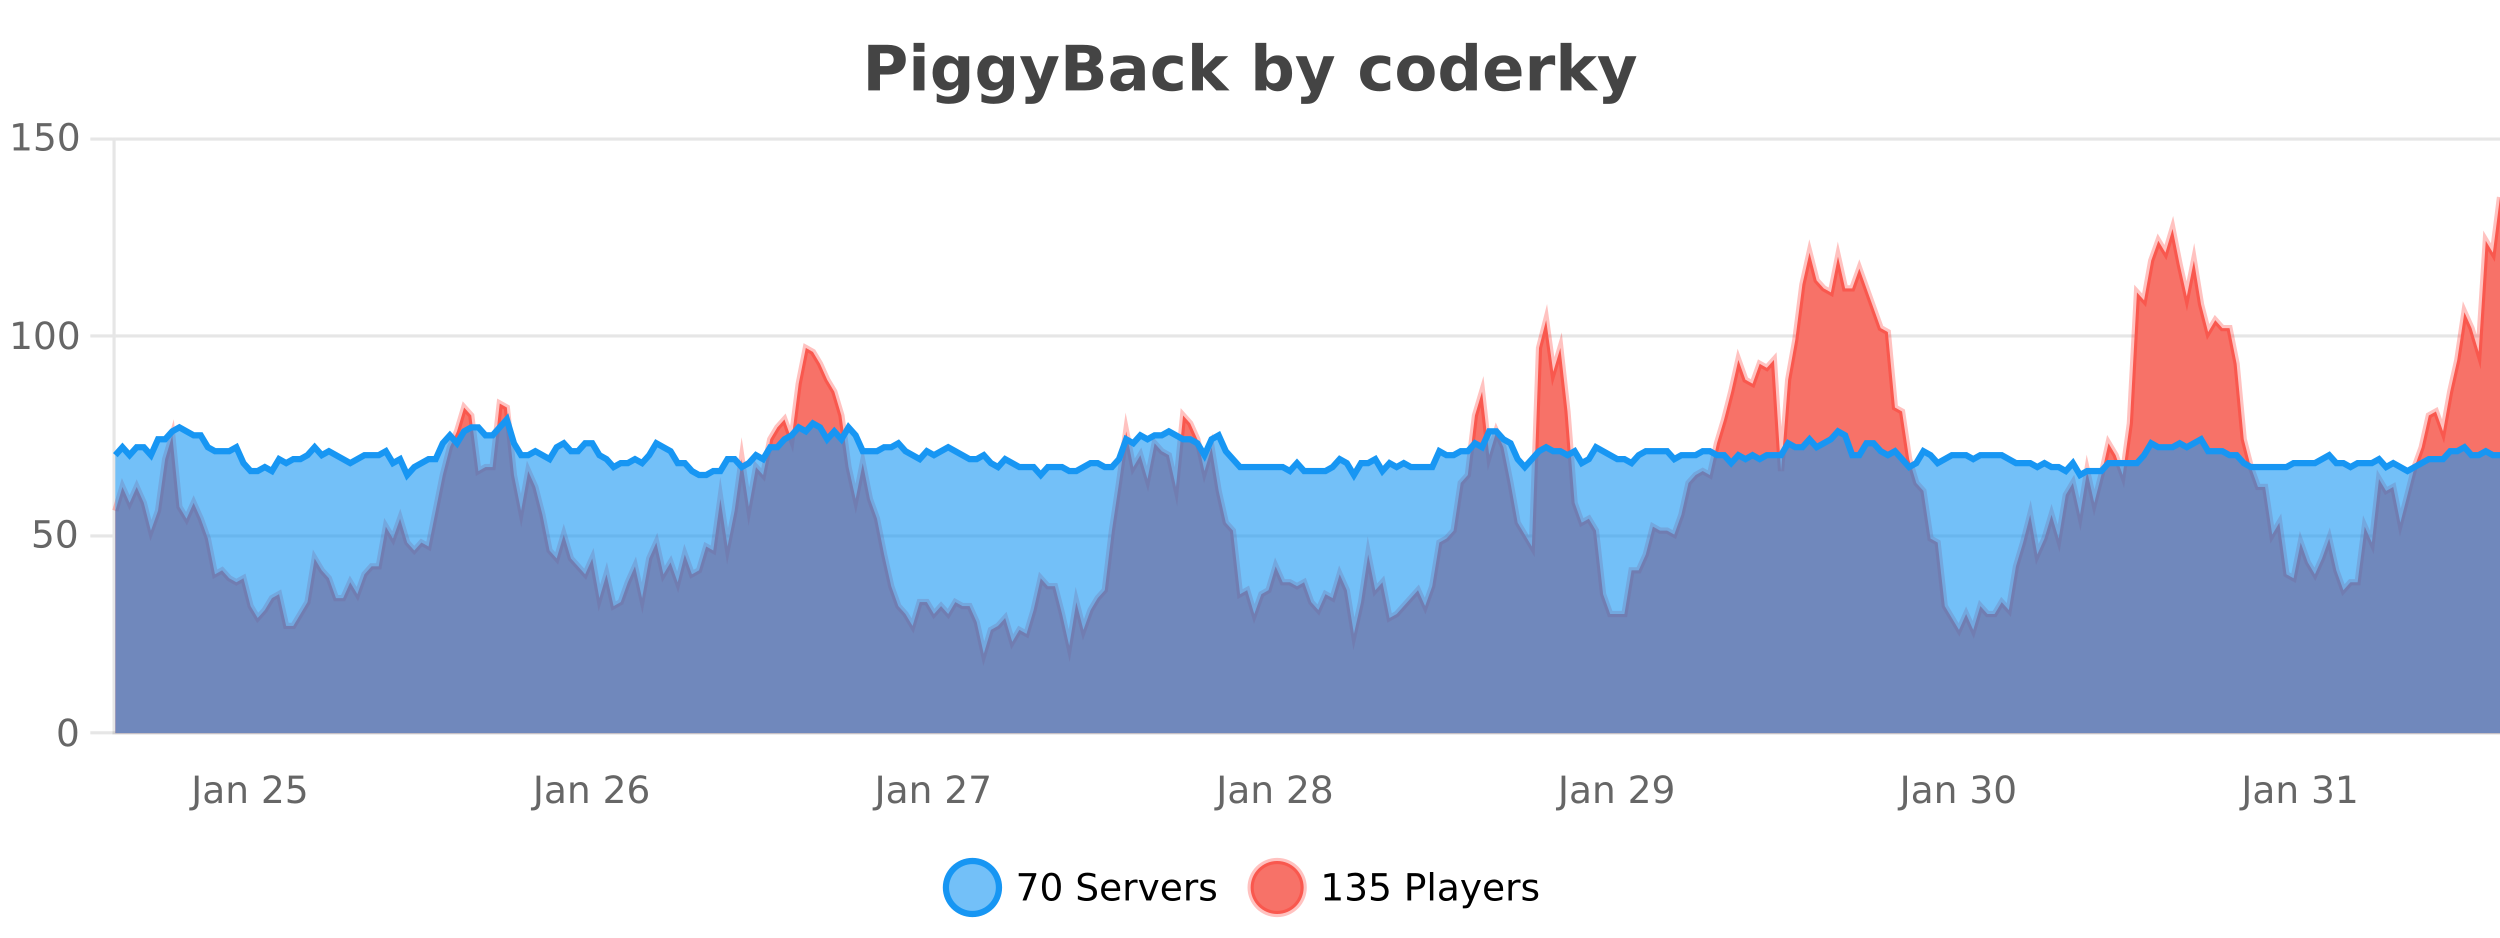 <?xml version="1.0" encoding="UTF-8"?>
<svg xmlns="http://www.w3.org/2000/svg" xmlns:xlink="http://www.w3.org/1999/xlink" width="800pt" height="300pt" viewBox="0 0 800 300" version="1.1">
<defs>
<clipPath id="clip1">
  <path d="M 274 263 L 348 263 L 348 300 L 274 300 Z M 274 263 "/>
</clipPath>
<clipPath id="clip2">
  <path d="M 371 263 L 446 263 L 446 300 L 371 300 Z M 371 263 "/>
</clipPath>
<clipPath id="clip3">
  <path d="M 36.906 63 L 800 63 L 800 234.602 L 36.906 234.602 Z M 36.906 63 "/>
</clipPath>
<clipPath id="clip4">
  <path d="M 35.906 43 L 800 43 L 800 235.602 L 35.906 235.602 Z M 35.906 43 "/>
</clipPath>
<clipPath id="clip5">
  <path d="M 36.906 134 L 800 134 L 800 234.602 L 36.906 234.602 Z M 36.906 134 "/>
</clipPath>
<clipPath id="clip6">
  <path d="M 35.906 105 L 800 105 L 800 181 L 35.906 181 Z M 35.906 105 "/>
</clipPath>
</defs>
<g id="surface1055896">
<rect x="0" y="0" width="800" height="300" style="fill:rgb(100%,100%,100%);fill-opacity:1;stroke:none;"/>
<path style="fill:none;stroke-width:1;stroke-linecap:butt;stroke-linejoin:miter;stroke:rgb(0%,0%,0%);stroke-opacity:0.098;stroke-miterlimit:10;" d="M 37 234.5 L 800 234.5 "/>
<path style="fill:none;stroke-width:1;stroke-linecap:butt;stroke-linejoin:miter;stroke:rgb(0%,0%,0%);stroke-opacity:0.098;stroke-miterlimit:10;" d="M 28.906 234.5 L 36 234.5 "/>
<path style="fill:none;stroke-width:1;stroke-linecap:butt;stroke-linejoin:miter;stroke:rgb(0%,0%,0%);stroke-opacity:0.098;stroke-miterlimit:10;" d="M 37 171.5 L 800 171.5 "/>
<path style="fill:none;stroke-width:1;stroke-linecap:butt;stroke-linejoin:miter;stroke:rgb(0%,0%,0%);stroke-opacity:0.098;stroke-miterlimit:10;" d="M 28.906 171.5 L 36 171.5 "/>
<path style="fill:none;stroke-width:1;stroke-linecap:butt;stroke-linejoin:miter;stroke:rgb(0%,0%,0%);stroke-opacity:0.098;stroke-miterlimit:10;" d="M 37 107.5 L 800 107.5 "/>
<path style="fill:none;stroke-width:1;stroke-linecap:butt;stroke-linejoin:miter;stroke:rgb(0%,0%,0%);stroke-opacity:0.098;stroke-miterlimit:10;" d="M 28.906 107.5 L 36 107.5 "/>
<path style="fill:none;stroke-width:1;stroke-linecap:butt;stroke-linejoin:miter;stroke:rgb(0%,0%,0%);stroke-opacity:0.098;stroke-miterlimit:10;" d="M 37 44.5 L 800 44.5 "/>
<path style="fill:none;stroke-width:1;stroke-linecap:butt;stroke-linejoin:miter;stroke:rgb(0%,0%,0%);stroke-opacity:0.098;stroke-miterlimit:10;" d="M 28.906 44.5 L 36 44.5 "/>
<path style=" stroke:none;fill-rule:nonzero;fill:rgb(9.02%,58.824%,95.294%);fill-opacity:0.6;" d="M 319.672 284 C 319.672 288.688 315.871 292.484 311.188 292.484 C 306.5 292.484 302.699 288.688 302.699 284 C 302.699 279.312 306.5 275.516 311.188 275.516 C 315.871 275.516 319.672 279.312 319.672 284 Z M 319.672 284 "/>
<g clip-path="url(#clip1)" clip-rule="nonzero">
<path style="fill:none;stroke-width:2;stroke-linecap:butt;stroke-linejoin:miter;stroke:rgb(9.02%,58.824%,95.294%);stroke-opacity:1;stroke-miterlimit:10;" d="M 319.672 284 C 319.672 288.688 315.871 292.484 311.188 292.484 C 306.5 292.484 302.699 288.688 302.699 284 C 302.699 279.312 306.5 275.516 311.188 275.516 C 315.871 275.516 319.672 279.312 319.672 284 Z M 319.672 284 "/>
</g>
<path style=" stroke:none;fill-rule:nonzero;fill:rgb(0%,0%,0%);fill-opacity:1;" d="M 325.984 279.406 L 331.609 279.406 L 331.609 279.906 L 328.438 288.156 L 327.203 288.156 L 330.188 280.406 L 325.984 280.406 Z M 336.449 280.188 C 335.844 280.188 335.387 280.492 335.074 281.094 C 334.77 281.688 334.621 282.59 334.621 283.797 C 334.621 284.996 334.77 285.898 335.074 286.5 C 335.387 287.094 335.844 287.391 336.449 287.391 C 337.062 287.391 337.52 287.094 337.824 286.5 C 338.137 285.898 338.293 284.996 338.293 283.797 C 338.293 282.59 338.137 281.688 337.824 281.094 C 337.52 280.492 337.062 280.188 336.449 280.188 Z M 336.449 279.25 C 337.426 279.25 338.176 279.641 338.699 280.422 C 339.219 281.195 339.48 282.32 339.48 283.797 C 339.48 285.266 339.219 286.391 338.699 287.172 C 338.176 287.945 337.426 288.328 336.449 288.328 C 335.469 288.328 334.719 287.945 334.199 287.172 C 333.688 286.391 333.434 285.266 333.434 283.797 C 333.434 282.32 333.688 281.195 334.199 280.422 C 334.719 279.641 335.469 279.25 336.449 279.25 Z M 350.508 279.688 L 350.508 280.844 C 350.059 280.637 349.633 280.48 349.227 280.375 C 348.828 280.262 348.449 280.203 348.086 280.203 C 347.438 280.203 346.938 280.328 346.586 280.578 C 346.242 280.828 346.07 281.188 346.07 281.656 C 346.07 282.043 346.184 282.336 346.414 282.531 C 346.641 282.73 347.086 282.887 347.742 283 L 348.445 283.156 C 349.328 283.324 349.98 283.621 350.398 284.047 C 350.824 284.465 351.039 285.027 351.039 285.734 C 351.039 286.59 350.75 287.234 350.18 287.672 C 349.617 288.109 348.781 288.328 347.68 288.328 C 347.273 288.328 346.836 288.281 346.367 288.188 C 345.898 288.094 345.414 287.953 344.914 287.766 L 344.914 286.547 C 345.391 286.82 345.859 287.023 346.32 287.156 C 346.789 287.293 347.242 287.359 347.68 287.359 C 348.355 287.359 348.875 287.23 349.242 286.969 C 349.617 286.699 349.805 286.32 349.805 285.828 C 349.805 285.402 349.668 285.07 349.398 284.828 C 349.137 284.578 348.703 284.398 348.102 284.281 L 347.383 284.141 C 346.496 283.965 345.855 283.688 345.461 283.312 C 345.074 282.938 344.883 282.418 344.883 281.75 C 344.883 280.969 345.152 280.359 345.695 279.922 C 346.234 279.477 346.984 279.25 347.945 279.25 C 348.359 279.25 348.777 279.289 349.195 279.359 C 349.621 279.434 350.059 279.543 350.508 279.688 Z M 358.453 284.609 L 358.453 285.125 L 353.484 285.125 C 353.535 285.875 353.758 286.445 354.156 286.828 C 354.562 287.215 355.117 287.406 355.828 287.406 C 356.242 287.406 356.645 287.359 357.031 287.266 C 357.426 287.164 357.816 287.008 358.203 286.797 L 358.203 287.828 C 357.805 287.984 357.406 288.105 357 288.188 C 356.594 288.281 356.18 288.328 355.766 288.328 C 354.723 288.328 353.895 288.027 353.281 287.422 C 352.664 286.809 352.359 285.98 352.359 284.938 C 352.359 283.867 352.648 283.016 353.234 282.391 C 353.816 281.758 354.598 281.438 355.578 281.438 C 356.461 281.438 357.16 281.727 357.672 282.297 C 358.191 282.859 358.453 283.633 358.453 284.609 Z M 357.375 284.281 C 357.363 283.699 357.195 283.23 356.875 282.875 C 356.551 282.523 356.125 282.344 355.594 282.344 C 354.988 282.344 354.504 282.516 354.141 282.859 C 353.785 283.203 353.582 283.684 353.531 284.297 Z M 364.023 282.594 C 363.898 282.531 363.762 282.484 363.617 282.453 C 363.48 282.414 363.324 282.391 363.148 282.391 C 362.543 282.391 362.074 282.59 361.742 282.984 C 361.418 283.383 361.258 283.953 361.258 284.703 L 361.258 288.156 L 360.18 288.156 L 360.18 281.594 L 361.258 281.594 L 361.258 282.609 C 361.484 282.215 361.781 281.922 362.148 281.734 C 362.512 281.539 362.953 281.438 363.477 281.438 C 363.547 281.438 363.625 281.445 363.711 281.453 C 363.805 281.465 363.902 281.48 364.008 281.5 Z M 364.379 281.594 L 365.52 281.594 L 367.566 287.094 L 369.629 281.594 L 370.77 281.594 L 368.301 288.156 L 366.832 288.156 Z M 377.871 284.609 L 377.871 285.125 L 372.902 285.125 C 372.953 285.875 373.176 286.445 373.574 286.828 C 373.98 287.215 374.535 287.406 375.246 287.406 C 375.66 287.406 376.062 287.359 376.449 287.266 C 376.844 287.164 377.234 287.008 377.621 286.797 L 377.621 287.828 C 377.223 287.984 376.824 288.105 376.418 288.188 C 376.012 288.281 375.598 288.328 375.184 288.328 C 374.141 288.328 373.312 288.027 372.699 287.422 C 372.082 286.809 371.777 285.98 371.777 284.938 C 371.777 283.867 372.066 283.016 372.652 282.391 C 373.234 281.758 374.016 281.438 374.996 281.438 C 375.879 281.438 376.578 281.727 377.09 282.297 C 377.609 282.859 377.871 283.633 377.871 284.609 Z M 376.793 284.281 C 376.781 283.699 376.613 283.23 376.293 282.875 C 375.969 282.523 375.543 282.344 375.012 282.344 C 374.406 282.344 373.922 282.516 373.559 282.859 C 373.203 283.203 373 283.684 372.949 284.297 Z M 383.441 282.594 C 383.316 282.531 383.18 282.484 383.035 282.453 C 382.898 282.414 382.742 282.391 382.566 282.391 C 381.961 282.391 381.492 282.59 381.16 282.984 C 380.836 283.383 380.676 283.953 380.676 284.703 L 380.676 288.156 L 379.598 288.156 L 379.598 281.594 L 380.676 281.594 L 380.676 282.609 C 380.902 282.215 381.199 281.922 381.566 281.734 C 381.93 281.539 382.371 281.438 382.895 281.438 C 382.965 281.438 383.043 281.445 383.129 281.453 C 383.223 281.465 383.32 281.48 383.426 281.5 Z M 388.75 281.781 L 388.75 282.812 C 388.445 282.656 388.129 282.543 387.797 282.469 C 387.473 282.387 387.133 282.344 386.781 282.344 C 386.25 282.344 385.848 282.43 385.578 282.594 C 385.305 282.75 385.172 282.996 385.172 283.328 C 385.172 283.578 385.266 283.777 385.453 283.922 C 385.648 284.059 386.039 284.188 386.625 284.312 L 386.984 284.406 C 387.754 284.562 388.301 284.793 388.625 285.094 C 388.945 285.398 389.109 285.812 389.109 286.344 C 389.109 286.961 388.863 287.445 388.375 287.797 C 387.895 288.152 387.234 288.328 386.391 288.328 C 386.035 288.328 385.664 288.289 385.281 288.219 C 384.906 288.156 384.508 288.059 384.094 287.922 L 384.094 286.797 C 384.488 287.008 384.879 287.164 385.266 287.266 C 385.648 287.371 386.035 287.422 386.422 287.422 C 386.922 287.422 387.305 287.34 387.578 287.172 C 387.859 286.996 388 286.746 388 286.422 C 388 286.133 387.898 285.906 387.703 285.75 C 387.504 285.594 387.07 285.445 386.406 285.297 L 386.031 285.219 C 385.363 285.074 384.879 284.855 384.578 284.562 C 384.285 284.273 384.141 283.875 384.141 283.375 C 384.141 282.75 384.359 282.273 384.797 281.938 C 385.234 281.605 385.852 281.438 386.656 281.438 C 387.051 281.438 387.426 281.469 387.781 281.531 C 388.133 281.586 388.457 281.668 388.75 281.781 Z M 321.188 277.016 "/>
<path style=" stroke:none;fill-rule:nonzero;fill:rgb(96.863%,44.706%,40.784%);fill-opacity:1;" d="M 417.172 284 C 417.172 288.688 413.375 292.484 408.688 292.484 C 404 292.484 400.203 288.688 400.203 284 C 400.203 279.312 404 275.516 408.688 275.516 C 413.375 275.516 417.172 279.312 417.172 284 Z M 417.172 284 "/>
<g clip-path="url(#clip2)" clip-rule="nonzero">
<path style="fill:none;stroke-width:2;stroke-linecap:butt;stroke-linejoin:miter;stroke:rgb(100%,4.706%,0%);stroke-opacity:0.247;stroke-miterlimit:10;" d="M 417.172 284 C 417.172 288.688 413.375 292.484 408.688 292.484 C 404 292.484 400.203 288.688 400.203 284 C 400.203 279.312 404 275.516 408.688 275.516 C 413.375 275.516 417.172 279.312 417.172 284 Z M 417.172 284 "/>
</g>
<path style=" stroke:none;fill-rule:nonzero;fill:rgb(0%,0%,0%);fill-opacity:1;" d="M 423.984 287.156 L 425.922 287.156 L 425.922 280.484 L 423.812 280.906 L 423.812 279.828 L 425.906 279.406 L 427.094 279.406 L 427.094 287.156 L 429.031 287.156 L 429.031 288.156 L 423.984 288.156 Z M 435.012 283.438 C 435.574 283.562 436.012 283.82 436.324 284.203 C 436.645 284.578 436.809 285.047 436.809 285.609 C 436.809 286.477 436.512 287.148 435.918 287.625 C 435.324 288.094 434.48 288.328 433.387 288.328 C 433.02 288.328 432.641 288.289 432.246 288.219 C 431.859 288.148 431.465 288.039 431.059 287.891 L 431.059 286.75 C 431.379 286.938 431.734 287.086 432.121 287.188 C 432.516 287.281 432.926 287.328 433.355 287.328 C 434.094 287.328 434.656 287.184 435.043 286.891 C 435.438 286.602 435.637 286.172 435.637 285.609 C 435.637 285.102 435.453 284.699 435.09 284.406 C 434.723 284.117 434.223 283.969 433.59 283.969 L 432.559 283.969 L 432.559 283 L 433.637 283 C 434.207 283 434.652 282.887 434.965 282.656 C 435.277 282.418 435.434 282.078 435.434 281.641 C 435.434 281.195 435.27 280.852 434.949 280.609 C 434.637 280.371 434.184 280.25 433.59 280.25 C 433.254 280.25 432.902 280.289 432.527 280.359 C 432.16 280.422 431.754 280.527 431.309 280.672 L 431.309 279.625 C 431.766 279.5 432.188 279.406 432.574 279.344 C 432.969 279.281 433.34 279.25 433.684 279.25 C 434.59 279.25 435.301 279.453 435.824 279.859 C 436.344 280.266 436.605 280.82 436.605 281.516 C 436.605 282.008 436.465 282.418 436.184 282.75 C 435.91 283.086 435.52 283.312 435.012 283.438 Z M 439.07 279.406 L 443.711 279.406 L 443.711 280.406 L 440.148 280.406 L 440.148 282.547 C 440.324 282.484 440.496 282.445 440.664 282.422 C 440.84 282.391 441.012 282.375 441.18 282.375 C 442.156 282.375 442.934 282.648 443.508 283.188 C 444.078 283.719 444.367 284.438 444.367 285.344 C 444.367 286.293 444.07 287.027 443.477 287.547 C 442.891 288.07 442.07 288.328 441.008 288.328 C 440.633 288.328 440.25 288.297 439.867 288.234 C 439.492 288.172 439.102 288.078 438.695 287.953 L 438.695 286.766 C 439.047 286.953 439.414 287.094 439.789 287.188 C 440.164 287.281 440.559 287.328 440.977 287.328 C 441.652 287.328 442.188 287.152 442.586 286.797 C 442.98 286.445 443.18 285.961 443.18 285.344 C 443.18 284.742 442.98 284.262 442.586 283.906 C 442.188 283.555 441.652 283.375 440.977 283.375 C 440.664 283.375 440.344 283.414 440.023 283.484 C 439.711 283.547 439.391 283.652 439.07 283.797 Z M 451.578 280.375 L 451.578 283.672 L 453.062 283.672 C 453.613 283.672 454.039 283.531 454.344 283.25 C 454.645 282.961 454.797 282.547 454.797 282.016 C 454.797 281.496 454.645 281.094 454.344 280.812 C 454.039 280.523 453.613 280.375 453.062 280.375 Z M 450.391 279.406 L 453.062 279.406 C 454.051 279.406 454.797 279.633 455.297 280.078 C 455.797 280.516 456.047 281.164 456.047 282.016 C 456.047 282.883 455.797 283.539 455.297 283.984 C 454.797 284.422 454.051 284.641 453.062 284.641 L 451.578 284.641 L 451.578 288.156 L 450.391 288.156 Z M 457.582 279.031 L 458.66 279.031 L 458.66 288.156 L 457.582 288.156 Z M 463.898 284.859 C 463.031 284.859 462.43 284.961 462.086 285.156 C 461.75 285.355 461.586 285.695 461.586 286.172 C 461.586 286.559 461.711 286.867 461.961 287.094 C 462.219 287.312 462.562 287.422 462.992 287.422 C 463.594 287.422 464.074 287.215 464.43 286.797 C 464.793 286.371 464.977 285.805 464.977 285.094 L 464.977 284.859 Z M 466.055 284.406 L 466.055 288.156 L 464.977 288.156 L 464.977 287.156 C 464.727 287.555 464.418 287.852 464.055 288.047 C 463.688 288.234 463.242 288.328 462.711 288.328 C 462.031 288.328 461.496 288.141 461.102 287.766 C 460.703 287.383 460.508 286.875 460.508 286.25 C 460.508 285.512 460.75 284.953 461.242 284.578 C 461.742 284.203 462.48 284.016 463.461 284.016 L 464.977 284.016 L 464.977 283.906 C 464.977 283.406 464.809 283.023 464.477 282.75 C 464.152 282.48 463.699 282.344 463.117 282.344 C 462.742 282.344 462.371 282.391 462.008 282.484 C 461.652 282.578 461.312 282.715 460.992 282.891 L 460.992 281.891 C 461.387 281.734 461.766 281.621 462.133 281.547 C 462.508 281.477 462.871 281.438 463.227 281.438 C 464.172 281.438 464.883 281.684 465.352 282.172 C 465.82 282.664 466.055 283.406 466.055 284.406 Z M 471.004 288.766 C 470.699 289.547 470.402 290.055 470.113 290.297 C 469.82 290.535 469.434 290.656 468.957 290.656 L 468.098 290.656 L 468.098 289.75 L 468.723 289.75 C 469.023 289.75 469.254 289.676 469.41 289.531 C 469.574 289.395 469.758 289.066 469.957 288.547 L 470.16 288.047 L 467.504 281.594 L 468.645 281.594 L 470.691 286.719 L 472.754 281.594 L 473.895 281.594 Z M 480.996 284.609 L 480.996 285.125 L 476.027 285.125 C 476.078 285.875 476.301 286.445 476.699 286.828 C 477.105 287.215 477.66 287.406 478.371 287.406 C 478.785 287.406 479.188 287.359 479.574 287.266 C 479.969 287.164 480.359 287.008 480.746 286.797 L 480.746 287.828 C 480.348 287.984 479.949 288.105 479.543 288.188 C 479.137 288.281 478.723 288.328 478.309 288.328 C 477.266 288.328 476.438 288.027 475.824 287.422 C 475.207 286.809 474.902 285.98 474.902 284.938 C 474.902 283.867 475.191 283.016 475.777 282.391 C 476.359 281.758 477.141 281.438 478.121 281.438 C 479.004 281.438 479.703 281.727 480.215 282.297 C 480.734 282.859 480.996 283.633 480.996 284.609 Z M 479.918 284.281 C 479.906 283.699 479.738 283.23 479.418 282.875 C 479.094 282.523 478.668 282.344 478.137 282.344 C 477.531 282.344 477.047 282.516 476.684 282.859 C 476.328 283.203 476.125 283.684 476.074 284.297 Z M 486.566 282.594 C 486.441 282.531 486.305 282.484 486.16 282.453 C 486.023 282.414 485.867 282.391 485.691 282.391 C 485.086 282.391 484.617 282.59 484.285 282.984 C 483.961 283.383 483.801 283.953 483.801 284.703 L 483.801 288.156 L 482.723 288.156 L 482.723 281.594 L 483.801 281.594 L 483.801 282.609 C 484.027 282.215 484.324 281.922 484.691 281.734 C 485.055 281.539 485.496 281.438 486.02 281.438 C 486.09 281.438 486.168 281.445 486.254 281.453 C 486.348 281.465 486.445 281.48 486.551 281.5 Z M 491.875 281.781 L 491.875 282.812 C 491.57 282.656 491.254 282.543 490.922 282.469 C 490.598 282.387 490.258 282.344 489.906 282.344 C 489.375 282.344 488.973 282.43 488.703 282.594 C 488.43 282.75 488.297 282.996 488.297 283.328 C 488.297 283.578 488.391 283.777 488.578 283.922 C 488.773 284.059 489.164 284.188 489.75 284.312 L 490.109 284.406 C 490.879 284.562 491.426 284.793 491.75 285.094 C 492.07 285.398 492.234 285.812 492.234 286.344 C 492.234 286.961 491.988 287.445 491.5 287.797 C 491.02 288.152 490.359 288.328 489.516 288.328 C 489.16 288.328 488.789 288.289 488.406 288.219 C 488.031 288.156 487.633 288.059 487.219 287.922 L 487.219 286.797 C 487.613 287.008 488.004 287.164 488.391 287.266 C 488.773 287.371 489.16 287.422 489.547 287.422 C 490.047 287.422 490.43 287.34 490.703 287.172 C 490.984 286.996 491.125 286.746 491.125 286.422 C 491.125 286.133 491.023 285.906 490.828 285.75 C 490.629 285.594 490.195 285.445 489.531 285.297 L 489.156 285.219 C 488.488 285.074 488.004 284.855 487.703 284.562 C 487.41 284.273 487.266 283.875 487.266 283.375 C 487.266 282.75 487.484 282.273 487.922 281.938 C 488.359 281.605 488.977 281.438 489.781 281.438 C 490.176 281.438 490.551 281.469 490.906 281.531 C 491.258 281.586 491.582 281.668 491.875 281.781 Z M 418.688 277.016 "/>
<path style=" stroke:none;fill-rule:nonzero;fill:rgb(26.667%,26.667%,26.667%);fill-opacity:1;" d="M 277.844 14.344 L 284.078 14.344 C 285.93 14.344 287.352 14.758 288.344 15.578 C 289.344 16.402 289.844 17.574 289.844 19.094 C 289.844 20.625 289.344 21.805 288.344 22.625 C 287.352 23.449 285.93 23.859 284.078 23.859 L 281.594 23.859 L 281.594 28.922 L 277.844 28.922 Z M 281.594 17.062 L 281.594 21.141 L 283.672 21.141 C 284.398 21.141 284.961 20.965 285.359 20.609 C 285.766 20.258 285.969 19.75 285.969 19.094 C 285.969 18.449 285.766 17.949 285.359 17.594 C 284.961 17.242 284.398 17.062 283.672 17.062 Z M 292.344 17.984 L 295.828 17.984 L 295.828 28.922 L 292.344 28.922 Z M 292.344 13.719 L 295.828 13.719 L 295.828 16.578 L 292.344 16.578 Z M 306.641 27.062 C 306.16 27.699 305.629 28.168 305.047 28.469 C 304.461 28.773 303.789 28.922 303.031 28.922 C 301.695 28.922 300.594 28.398 299.719 27.344 C 298.852 26.293 298.422 24.953 298.422 23.328 C 298.422 21.695 298.852 20.355 299.719 19.312 C 300.594 18.262 301.695 17.734 303.031 17.734 C 303.789 17.734 304.461 17.887 305.047 18.188 C 305.629 18.492 306.16 18.965 306.641 19.609 L 306.641 17.984 L 310.156 17.984 L 310.156 27.812 C 310.156 29.57 309.598 30.914 308.484 31.844 C 307.379 32.77 305.77 33.234 303.656 33.234 C 302.977 33.234 302.316 33.18 301.672 33.078 C 301.035 32.973 300.395 32.816 299.75 32.609 L 299.75 29.875 C 300.363 30.227 300.961 30.488 301.547 30.656 C 302.129 30.832 302.719 30.922 303.312 30.922 C 304.457 30.922 305.297 30.672 305.828 30.172 C 306.367 29.672 306.641 28.887 306.641 27.812 Z M 304.328 20.266 C 303.609 20.266 303.047 20.531 302.641 21.062 C 302.234 21.594 302.031 22.352 302.031 23.328 C 302.031 24.328 302.223 25.09 302.609 25.609 C 303.004 26.121 303.578 26.375 304.328 26.375 C 305.055 26.375 305.625 26.109 306.031 25.578 C 306.438 25.047 306.641 24.297 306.641 23.328 C 306.641 22.352 306.438 21.594 306.031 21.062 C 305.625 20.531 305.055 20.266 304.328 20.266 Z M 320.953 27.062 C 320.473 27.699 319.941 28.168 319.359 28.469 C 318.773 28.773 318.102 28.922 317.344 28.922 C 316.008 28.922 314.906 28.398 314.031 27.344 C 313.164 26.293 312.734 24.953 312.734 23.328 C 312.734 21.695 313.164 20.355 314.031 19.312 C 314.906 18.262 316.008 17.734 317.344 17.734 C 318.102 17.734 318.773 17.887 319.359 18.188 C 319.941 18.492 320.473 18.965 320.953 19.609 L 320.953 17.984 L 324.469 17.984 L 324.469 27.812 C 324.469 29.57 323.91 30.914 322.797 31.844 C 321.691 32.77 320.082 33.234 317.969 33.234 C 317.289 33.234 316.629 33.18 315.984 33.078 C 315.348 32.973 314.707 32.816 314.062 32.609 L 314.062 29.875 C 314.676 30.227 315.273 30.488 315.859 30.656 C 316.441 30.832 317.031 30.922 317.625 30.922 C 318.77 30.922 319.609 30.672 320.141 30.172 C 320.68 29.672 320.953 28.887 320.953 27.812 Z M 318.641 20.266 C 317.922 20.266 317.359 20.531 316.953 21.062 C 316.547 21.594 316.344 22.352 316.344 23.328 C 316.344 24.328 316.535 25.09 316.922 25.609 C 317.316 26.121 317.891 26.375 318.641 26.375 C 319.367 26.375 319.938 26.109 320.344 25.578 C 320.75 25.047 320.953 24.297 320.953 23.328 C 320.953 22.352 320.75 21.594 320.344 21.062 C 319.938 20.531 319.367 20.266 318.641 20.266 Z M 326.398 17.984 L 329.883 17.984 L 332.836 25.406 L 335.336 17.984 L 338.82 17.984 L 334.227 29.953 C 333.766 31.172 333.227 32.02 332.602 32.5 C 331.984 32.988 331.18 33.234 330.18 33.234 L 328.148 33.234 L 328.148 30.938 L 329.242 30.938 C 329.836 30.938 330.266 30.844 330.539 30.656 C 330.809 30.469 331.016 30.129 331.164 29.641 L 331.273 29.344 Z M 346.855 19.984 C 347.449 19.984 347.895 19.855 348.199 19.594 C 348.512 19.336 348.668 18.949 348.668 18.438 C 348.668 17.938 348.512 17.559 348.199 17.297 C 347.895 17.039 347.449 16.906 346.855 16.906 L 344.777 16.906 L 344.777 19.984 Z M 346.98 26.359 C 347.738 26.359 348.309 26.203 348.684 25.891 C 349.066 25.57 349.262 25.086 349.262 24.438 C 349.262 23.805 349.074 23.328 348.699 23.016 C 348.324 22.703 347.75 22.547 346.98 22.547 L 344.777 22.547 L 344.777 26.359 Z M 350.48 21.125 C 351.293 21.355 351.918 21.789 352.355 22.422 C 352.801 23.047 353.027 23.82 353.027 24.734 C 353.027 26.141 352.547 27.195 351.59 27.891 C 350.641 28.578 349.199 28.922 347.262 28.922 L 341.027 28.922 L 341.027 14.344 L 346.668 14.344 C 348.688 14.344 350.152 14.652 351.059 15.266 C 351.973 15.871 352.434 16.852 352.434 18.203 C 352.434 18.914 352.266 19.516 351.934 20.016 C 351.598 20.508 351.113 20.875 350.48 21.125 Z M 361.008 24 C 360.277 24 359.73 24.125 359.367 24.375 C 359 24.617 358.82 24.98 358.82 25.469 C 358.82 25.906 358.965 26.25 359.258 26.5 C 359.559 26.75 359.969 26.875 360.492 26.875 C 361.148 26.875 361.699 26.641 362.148 26.172 C 362.605 25.703 362.836 25.117 362.836 24.406 L 362.836 24 Z M 366.352 22.688 L 366.352 28.922 L 362.836 28.922 L 362.836 27.297 C 362.367 27.965 361.836 28.449 361.242 28.75 C 360.656 29.051 359.945 29.203 359.102 29.203 C 357.977 29.203 357.059 28.875 356.352 28.219 C 355.641 27.555 355.289 26.695 355.289 25.641 C 355.289 24.359 355.727 23.422 356.602 22.828 C 357.484 22.227 358.875 21.922 360.773 21.922 L 362.836 21.922 L 362.836 21.641 C 362.836 21.09 362.617 20.688 362.18 20.438 C 361.742 20.18 361.059 20.047 360.133 20.047 C 359.383 20.047 358.684 20.125 358.039 20.281 C 357.391 20.43 356.793 20.648 356.242 20.938 L 356.242 18.281 C 356.992 18.094 357.742 17.953 358.492 17.859 C 359.25 17.766 360.012 17.719 360.773 17.719 C 362.742 17.719 364.164 18.109 365.039 18.891 C 365.914 19.664 366.352 20.93 366.352 22.688 Z M 378.438 18.328 L 378.438 21.172 C 377.969 20.852 377.492 20.609 377.016 20.453 C 376.535 20.297 376.035 20.219 375.516 20.219 C 374.547 20.219 373.785 20.508 373.234 21.078 C 372.691 21.641 372.422 22.438 372.422 23.469 C 372.422 24.492 372.691 25.289 373.234 25.859 C 373.785 26.422 374.547 26.703 375.516 26.703 C 376.066 26.703 376.586 26.625 377.078 26.469 C 377.566 26.305 378.02 26.059 378.438 25.734 L 378.438 28.594 C 377.895 28.805 377.344 28.953 376.781 29.047 C 376.219 29.148 375.648 29.203 375.078 29.203 C 373.109 29.203 371.566 28.699 370.453 27.688 C 369.336 26.68 368.781 25.273 368.781 23.469 C 368.781 21.656 369.336 20.246 370.453 19.234 C 371.566 18.227 373.109 17.719 375.078 17.719 C 375.648 17.719 376.211 17.773 376.766 17.875 C 377.328 17.969 377.883 18.121 378.438 18.328 Z M 381.469 13.719 L 384.953 13.719 L 384.953 22 L 388.984 17.984 L 393.047 17.984 L 387.703 23 L 393.469 28.922 L 389.219 28.922 L 384.953 24.359 L 384.953 28.922 L 381.469 28.922 Z M 407.543 26.672 C 408.293 26.672 408.863 26.402 409.262 25.859 C 409.656 25.309 409.855 24.512 409.855 23.469 C 409.855 22.43 409.656 21.637 409.262 21.094 C 408.863 20.543 408.293 20.266 407.543 20.266 C 406.793 20.266 406.215 20.543 405.809 21.094 C 405.41 21.637 405.215 22.43 405.215 23.469 C 405.215 24.5 405.41 25.293 405.809 25.844 C 406.215 26.398 406.793 26.672 407.543 26.672 Z M 405.215 19.578 C 405.703 18.945 406.238 18.477 406.824 18.172 C 407.406 17.871 408.078 17.719 408.84 17.719 C 410.191 17.719 411.301 18.258 412.168 19.328 C 413.031 20.402 413.465 21.781 413.465 23.469 C 413.465 25.148 413.031 26.523 412.168 27.594 C 411.301 28.668 410.191 29.203 408.84 29.203 C 408.078 29.203 407.406 29.051 406.824 28.75 C 406.238 28.449 405.703 27.98 405.215 27.344 L 405.215 28.922 L 401.73 28.922 L 401.73 13.719 L 405.215 13.719 Z M 414.609 17.984 L 418.094 17.984 L 421.047 25.406 L 423.547 17.984 L 427.031 17.984 L 422.438 29.953 C 421.977 31.172 421.438 32.02 420.812 32.5 C 420.195 32.988 419.391 33.234 418.391 33.234 L 416.359 33.234 L 416.359 30.938 L 417.453 30.938 C 418.047 30.938 418.477 30.844 418.75 30.656 C 419.02 30.469 419.227 30.129 419.375 29.641 L 419.484 29.344 Z M 444.875 18.328 L 444.875 21.172 C 444.406 20.852 443.93 20.609 443.453 20.453 C 442.973 20.297 442.473 20.219 441.953 20.219 C 440.984 20.219 440.223 20.508 439.672 21.078 C 439.129 21.641 438.859 22.438 438.859 23.469 C 438.859 24.492 439.129 25.289 439.672 25.859 C 440.223 26.422 440.984 26.703 441.953 26.703 C 442.504 26.703 443.023 26.625 443.516 26.469 C 444.004 26.305 444.457 26.059 444.875 25.734 L 444.875 28.594 C 444.332 28.805 443.781 28.953 443.219 29.047 C 442.656 29.148 442.086 29.203 441.516 29.203 C 439.547 29.203 438.004 28.699 436.891 27.688 C 435.773 26.68 435.219 25.273 435.219 23.469 C 435.219 21.656 435.773 20.246 436.891 19.234 C 438.004 18.227 439.547 17.719 441.516 17.719 C 442.086 17.719 442.648 17.773 443.203 17.875 C 443.766 17.969 444.32 18.121 444.875 18.328 Z M 453.105 20.219 C 452.324 20.219 451.73 20.5 451.324 21.062 C 450.918 21.617 450.715 22.418 450.715 23.469 C 450.715 24.512 450.918 25.312 451.324 25.875 C 451.73 26.43 452.324 26.703 453.105 26.703 C 453.863 26.703 454.441 26.43 454.84 25.875 C 455.246 25.312 455.449 24.512 455.449 23.469 C 455.449 22.418 455.246 21.617 454.84 21.062 C 454.441 20.5 453.863 20.219 453.105 20.219 Z M 453.105 17.719 C 454.98 17.719 456.441 18.23 457.496 19.25 C 458.559 20.262 459.09 21.668 459.09 23.469 C 459.09 25.262 458.559 26.668 457.496 27.688 C 456.441 28.699 454.98 29.203 453.105 29.203 C 451.207 29.203 449.73 28.699 448.668 27.688 C 447.605 26.668 447.074 25.262 447.074 23.469 C 447.074 21.668 447.605 20.262 448.668 19.25 C 449.73 18.23 451.207 17.719 453.105 17.719 Z M 469.078 19.578 L 469.078 13.719 L 472.594 13.719 L 472.594 28.922 L 469.078 28.922 L 469.078 27.344 C 468.598 27.992 468.066 28.465 467.484 28.766 C 466.898 29.055 466.227 29.203 465.469 29.203 C 464.125 29.203 463.02 28.668 462.156 27.594 C 461.289 26.523 460.859 25.148 460.859 23.469 C 460.859 21.781 461.289 20.402 462.156 19.328 C 463.02 18.258 464.125 17.719 465.469 17.719 C 466.227 17.719 466.898 17.871 467.484 18.172 C 468.066 18.477 468.598 18.945 469.078 19.578 Z M 466.766 26.672 C 467.516 26.672 468.086 26.402 468.484 25.859 C 468.879 25.309 469.078 24.512 469.078 23.469 C 469.078 22.43 468.879 21.637 468.484 21.094 C 468.086 20.543 467.516 20.266 466.766 20.266 C 466.023 20.266 465.457 20.543 465.062 21.094 C 464.664 21.637 464.469 22.43 464.469 23.469 C 464.469 24.512 464.664 25.309 465.062 25.859 C 465.457 26.402 466.023 26.672 466.766 26.672 Z M 486.867 23.422 L 486.867 24.422 L 478.695 24.422 C 478.777 25.246 479.074 25.859 479.586 26.266 C 480.094 26.672 480.805 26.875 481.711 26.875 C 482.449 26.875 483.203 26.766 483.977 26.547 C 484.746 26.328 485.539 26 486.352 25.562 L 486.352 28.25 C 485.527 28.562 484.699 28.797 483.867 28.953 C 483.043 29.117 482.219 29.203 481.398 29.203 C 479.418 29.203 477.875 28.703 476.773 27.703 C 475.68 26.695 475.133 25.281 475.133 23.469 C 475.133 21.68 475.668 20.273 476.742 19.25 C 477.824 18.23 479.309 17.719 481.195 17.719 C 482.914 17.719 484.289 18.242 485.32 19.281 C 486.352 20.312 486.867 21.695 486.867 23.422 Z M 483.273 22.266 C 483.273 21.602 483.078 21.062 482.695 20.656 C 482.309 20.25 481.805 20.047 481.18 20.047 C 480.5 20.047 479.949 20.242 479.523 20.625 C 479.105 21 478.844 21.547 478.742 22.266 Z M 497.648 20.969 C 497.336 20.824 497.027 20.719 496.727 20.656 C 496.422 20.586 496.121 20.547 495.82 20.547 C 494.914 20.547 494.215 20.836 493.727 21.406 C 493.246 21.98 493.008 22.805 493.008 23.875 L 493.008 28.922 L 489.523 28.922 L 489.523 17.984 L 493.008 17.984 L 493.008 19.781 C 493.453 19.062 493.969 18.543 494.555 18.219 C 495.137 17.887 495.836 17.719 496.648 17.719 C 496.773 17.719 496.902 17.727 497.039 17.734 C 497.172 17.746 497.371 17.766 497.633 17.797 Z M 499.387 13.719 L 502.871 13.719 L 502.871 22 L 506.902 17.984 L 510.965 17.984 L 505.621 23 L 511.387 28.922 L 507.137 28.922 L 502.871 24.359 L 502.871 28.922 L 499.387 28.922 Z M 511.25 17.984 L 514.734 17.984 L 517.688 25.406 L 520.188 17.984 L 523.672 17.984 L 519.078 29.953 C 518.617 31.172 518.078 32.02 517.453 32.5 C 516.836 32.988 516.031 33.234 515.031 33.234 L 513 33.234 L 513 30.938 L 514.094 30.938 C 514.688 30.938 515.117 30.844 515.391 30.656 C 515.66 30.469 515.867 30.129 516.016 29.641 L 516.125 29.344 Z M 276 10.359 "/>
<path style="fill:none;stroke-width:1;stroke-linecap:butt;stroke-linejoin:miter;stroke:rgb(0%,0%,0%);stroke-opacity:0.098;stroke-miterlimit:10;" d="M 36 234.5 L 801 234.5 "/>
<path style=" stroke:none;fill-rule:nonzero;fill:rgb(40%,40%,40%);fill-opacity:1;" d="M 62.355 248.203 L 63.543 248.203 L 63.543 256.344 C 63.543 257.395 63.34 258.16 62.934 258.641 C 62.535 259.117 61.895 259.359 61.012 259.359 L 60.559 259.359 L 60.559 258.359 L 60.934 258.359 C 61.453 258.359 61.816 258.211 62.027 257.922 C 62.246 257.629 62.355 257.102 62.355 256.344 Z M 68.832 253.656 C 67.965 253.656 67.363 253.758 67.02 253.953 C 66.684 254.152 66.52 254.492 66.52 254.969 C 66.52 255.355 66.645 255.664 66.895 255.891 C 67.152 256.109 67.496 256.219 67.926 256.219 C 68.527 256.219 69.008 256.012 69.363 255.594 C 69.727 255.168 69.91 254.602 69.91 253.891 L 69.91 253.656 Z M 70.988 253.203 L 70.988 256.953 L 69.91 256.953 L 69.91 255.953 C 69.66 256.352 69.352 256.648 68.988 256.844 C 68.621 257.031 68.176 257.125 67.645 257.125 C 66.965 257.125 66.43 256.938 66.035 256.562 C 65.637 256.18 65.441 255.672 65.441 255.047 C 65.441 254.309 65.684 253.75 66.176 253.375 C 66.676 253 67.414 252.812 68.395 252.812 L 69.91 252.812 L 69.91 252.703 C 69.91 252.203 69.742 251.82 69.41 251.547 C 69.086 251.277 68.633 251.141 68.051 251.141 C 67.676 251.141 67.305 251.188 66.941 251.281 C 66.586 251.375 66.246 251.512 65.926 251.688 L 65.926 250.688 C 66.32 250.531 66.699 250.418 67.066 250.344 C 67.441 250.273 67.805 250.234 68.16 250.234 C 69.105 250.234 69.816 250.48 70.285 250.969 C 70.754 251.461 70.988 252.203 70.988 253.203 Z M 78.672 252.984 L 78.672 256.953 L 77.594 256.953 L 77.594 253.031 C 77.594 252.406 77.469 251.945 77.219 251.641 C 76.977 251.328 76.617 251.172 76.141 251.172 C 75.555 251.172 75.094 251.359 74.75 251.734 C 74.414 252.102 74.25 252.605 74.25 253.25 L 74.25 256.953 L 73.172 256.953 L 73.172 250.391 L 74.25 250.391 L 74.25 251.406 C 74.508 251.012 74.812 250.719 75.156 250.531 C 75.508 250.336 75.914 250.234 76.375 250.234 C 77.125 250.234 77.691 250.469 78.078 250.938 C 78.473 251.398 78.672 252.078 78.672 252.984 Z M 85.793 255.953 L 89.934 255.953 L 89.934 256.953 L 84.371 256.953 L 84.371 255.953 C 84.816 255.496 85.426 254.875 86.199 254.094 C 86.98 253.305 87.469 252.793 87.668 252.562 C 88.051 252.148 88.316 251.793 88.465 251.5 C 88.621 251.199 88.699 250.906 88.699 250.625 C 88.699 250.156 88.531 249.777 88.199 249.484 C 87.875 249.195 87.453 249.047 86.934 249.047 C 86.559 249.047 86.16 249.109 85.746 249.234 C 85.34 249.359 84.902 249.559 84.434 249.828 L 84.434 248.625 C 84.91 248.438 85.355 248.297 85.762 248.203 C 86.176 248.102 86.559 248.047 86.902 248.047 C 87.809 248.047 88.531 248.277 89.074 248.734 C 89.613 249.184 89.887 249.789 89.887 250.547 C 89.887 250.902 89.816 251.242 89.684 251.562 C 89.547 251.887 89.301 252.266 88.949 252.703 C 88.844 252.82 88.531 253.148 88.012 253.688 C 87.488 254.23 86.75 254.984 85.793 255.953 Z M 92.43 248.203 L 97.07 248.203 L 97.07 249.203 L 93.508 249.203 L 93.508 251.344 C 93.684 251.281 93.855 251.242 94.023 251.219 C 94.199 251.188 94.371 251.172 94.539 251.172 C 95.516 251.172 96.293 251.445 96.867 251.984 C 97.438 252.516 97.727 253.234 97.727 254.141 C 97.727 255.09 97.43 255.824 96.836 256.344 C 96.25 256.867 95.43 257.125 94.367 257.125 C 93.992 257.125 93.609 257.094 93.227 257.031 C 92.852 256.969 92.461 256.875 92.055 256.75 L 92.055 255.562 C 92.406 255.75 92.773 255.891 93.148 255.984 C 93.523 256.078 93.918 256.125 94.336 256.125 C 95.012 256.125 95.547 255.949 95.945 255.594 C 96.34 255.242 96.539 254.758 96.539 254.141 C 96.539 253.539 96.34 253.059 95.945 252.703 C 95.547 252.352 95.012 252.172 94.336 252.172 C 94.023 252.172 93.703 252.211 93.383 252.281 C 93.07 252.344 92.75 252.449 92.43 252.594 Z M 61.184 245.816 "/>
<path style=" stroke:none;fill-rule:nonzero;fill:rgb(40%,40%,40%);fill-opacity:1;" d="M 171.695 248.203 L 172.883 248.203 L 172.883 256.344 C 172.883 257.395 172.68 258.16 172.273 258.641 C 171.875 259.117 171.234 259.359 170.352 259.359 L 169.898 259.359 L 169.898 258.359 L 170.273 258.359 C 170.793 258.359 171.156 258.211 171.367 257.922 C 171.586 257.629 171.695 257.102 171.695 256.344 Z M 178.172 253.656 C 177.305 253.656 176.703 253.758 176.359 253.953 C 176.023 254.152 175.859 254.492 175.859 254.969 C 175.859 255.355 175.984 255.664 176.234 255.891 C 176.492 256.109 176.836 256.219 177.266 256.219 C 177.867 256.219 178.348 256.012 178.703 255.594 C 179.066 255.168 179.25 254.602 179.25 253.891 L 179.25 253.656 Z M 180.328 253.203 L 180.328 256.953 L 179.25 256.953 L 179.25 255.953 C 179 256.352 178.691 256.648 178.328 256.844 C 177.961 257.031 177.516 257.125 176.984 257.125 C 176.305 257.125 175.77 256.938 175.375 256.562 C 174.977 256.18 174.781 255.672 174.781 255.047 C 174.781 254.309 175.023 253.75 175.516 253.375 C 176.016 253 176.754 252.812 177.734 252.812 L 179.25 252.812 L 179.25 252.703 C 179.25 252.203 179.082 251.82 178.75 251.547 C 178.426 251.277 177.973 251.141 177.391 251.141 C 177.016 251.141 176.645 251.188 176.281 251.281 C 175.926 251.375 175.586 251.512 175.266 251.688 L 175.266 250.688 C 175.66 250.531 176.039 250.418 176.406 250.344 C 176.781 250.273 177.145 250.234 177.5 250.234 C 178.445 250.234 179.156 250.48 179.625 250.969 C 180.094 251.461 180.328 252.203 180.328 253.203 Z M 188.008 252.984 L 188.008 256.953 L 186.93 256.953 L 186.93 253.031 C 186.93 252.406 186.805 251.945 186.555 251.641 C 186.312 251.328 185.953 251.172 185.477 251.172 C 184.891 251.172 184.43 251.359 184.086 251.734 C 183.75 252.102 183.586 252.605 183.586 253.25 L 183.586 256.953 L 182.508 256.953 L 182.508 250.391 L 183.586 250.391 L 183.586 251.406 C 183.844 251.012 184.148 250.719 184.492 250.531 C 184.844 250.336 185.25 250.234 185.711 250.234 C 186.461 250.234 187.027 250.469 187.414 250.938 C 187.809 251.398 188.008 252.078 188.008 252.984 Z M 195.133 255.953 L 199.273 255.953 L 199.273 256.953 L 193.711 256.953 L 193.711 255.953 C 194.156 255.496 194.766 254.875 195.539 254.094 C 196.32 253.305 196.809 252.793 197.008 252.562 C 197.391 252.148 197.656 251.793 197.805 251.5 C 197.961 251.199 198.039 250.906 198.039 250.625 C 198.039 250.156 197.871 249.777 197.539 249.484 C 197.215 249.195 196.793 249.047 196.273 249.047 C 195.898 249.047 195.5 249.109 195.086 249.234 C 194.68 249.359 194.242 249.559 193.773 249.828 L 193.773 248.625 C 194.25 248.438 194.695 248.297 195.102 248.203 C 195.516 248.102 195.898 248.047 196.242 248.047 C 197.148 248.047 197.871 248.277 198.414 248.734 C 198.953 249.184 199.227 249.789 199.227 250.547 C 199.227 250.902 199.156 251.242 199.023 251.562 C 198.887 251.887 198.641 252.266 198.289 252.703 C 198.184 252.82 197.871 253.148 197.352 253.688 C 196.828 254.23 196.09 254.984 195.133 255.953 Z M 204.438 252.109 C 203.906 252.109 203.484 252.293 203.172 252.656 C 202.859 253.023 202.703 253.516 202.703 254.141 C 202.703 254.777 202.859 255.277 203.172 255.641 C 203.484 256.008 203.906 256.188 204.438 256.188 C 204.969 256.188 205.383 256.008 205.688 255.641 C 206 255.277 206.156 254.777 206.156 254.141 C 206.156 253.516 206 253.023 205.688 252.656 C 205.383 252.293 204.969 252.109 204.438 252.109 Z M 206.781 248.391 L 206.781 249.469 C 206.477 249.336 206.176 249.23 205.875 249.156 C 205.57 249.086 205.273 249.047 204.984 249.047 C 204.203 249.047 203.602 249.312 203.188 249.844 C 202.781 250.367 202.547 251.156 202.484 252.219 C 202.711 251.887 203 251.633 203.344 251.453 C 203.695 251.266 204.082 251.172 204.5 251.172 C 205.375 251.172 206.066 251.438 206.578 251.969 C 207.086 252.5 207.344 253.227 207.344 254.141 C 207.344 255.047 207.078 255.773 206.547 256.312 C 206.016 256.855 205.312 257.125 204.438 257.125 C 203.414 257.125 202.641 256.742 202.109 255.969 C 201.578 255.188 201.312 254.062 201.312 252.594 C 201.312 251.211 201.641 250.105 202.297 249.281 C 202.953 248.461 203.832 248.047 204.938 248.047 C 205.227 248.047 205.523 248.078 205.828 248.141 C 206.129 248.195 206.445 248.277 206.781 248.391 Z M 170.523 245.816 "/>
<path style=" stroke:none;fill-rule:nonzero;fill:rgb(40%,40%,40%);fill-opacity:1;" d="M 281.035 248.203 L 282.223 248.203 L 282.223 256.344 C 282.223 257.395 282.02 258.16 281.613 258.641 C 281.215 259.117 280.574 259.359 279.691 259.359 L 279.238 259.359 L 279.238 258.359 L 279.613 258.359 C 280.133 258.359 280.496 258.211 280.707 257.922 C 280.926 257.629 281.035 257.102 281.035 256.344 Z M 287.512 253.656 C 286.645 253.656 286.043 253.758 285.699 253.953 C 285.363 254.152 285.199 254.492 285.199 254.969 C 285.199 255.355 285.324 255.664 285.574 255.891 C 285.832 256.109 286.176 256.219 286.605 256.219 C 287.207 256.219 287.688 256.012 288.043 255.594 C 288.406 255.168 288.59 254.602 288.59 253.891 L 288.59 253.656 Z M 289.668 253.203 L 289.668 256.953 L 288.59 256.953 L 288.59 255.953 C 288.34 256.352 288.031 256.648 287.668 256.844 C 287.301 257.031 286.855 257.125 286.324 257.125 C 285.645 257.125 285.109 256.938 284.715 256.562 C 284.316 256.18 284.121 255.672 284.121 255.047 C 284.121 254.309 284.363 253.75 284.855 253.375 C 285.355 253 286.094 252.812 287.074 252.812 L 288.59 252.812 L 288.59 252.703 C 288.59 252.203 288.422 251.82 288.09 251.547 C 287.766 251.277 287.312 251.141 286.73 251.141 C 286.355 251.141 285.984 251.188 285.621 251.281 C 285.266 251.375 284.926 251.512 284.605 251.688 L 284.605 250.688 C 285 250.531 285.379 250.418 285.746 250.344 C 286.121 250.273 286.484 250.234 286.84 250.234 C 287.785 250.234 288.496 250.48 288.965 250.969 C 289.434 251.461 289.668 252.203 289.668 253.203 Z M 297.352 252.984 L 297.352 256.953 L 296.273 256.953 L 296.273 253.031 C 296.273 252.406 296.148 251.945 295.898 251.641 C 295.656 251.328 295.297 251.172 294.82 251.172 C 294.234 251.172 293.773 251.359 293.43 251.734 C 293.094 252.102 292.93 252.605 292.93 253.25 L 292.93 256.953 L 291.852 256.953 L 291.852 250.391 L 292.93 250.391 L 292.93 251.406 C 293.188 251.012 293.492 250.719 293.836 250.531 C 294.188 250.336 294.594 250.234 295.055 250.234 C 295.805 250.234 296.371 250.469 296.758 250.938 C 297.152 251.398 297.352 252.078 297.352 252.984 Z M 304.473 255.953 L 308.613 255.953 L 308.613 256.953 L 303.051 256.953 L 303.051 255.953 C 303.496 255.496 304.105 254.875 304.879 254.094 C 305.66 253.305 306.148 252.793 306.348 252.562 C 306.73 252.148 306.996 251.793 307.145 251.5 C 307.301 251.199 307.379 250.906 307.379 250.625 C 307.379 250.156 307.211 249.777 306.879 249.484 C 306.555 249.195 306.133 249.047 305.613 249.047 C 305.238 249.047 304.84 249.109 304.426 249.234 C 304.02 249.359 303.582 249.559 303.113 249.828 L 303.113 248.625 C 303.59 248.438 304.035 248.297 304.441 248.203 C 304.855 248.102 305.238 248.047 305.582 248.047 C 306.488 248.047 307.211 248.277 307.754 248.734 C 308.293 249.184 308.566 249.789 308.566 250.547 C 308.566 250.902 308.496 251.242 308.363 251.562 C 308.227 251.887 307.98 252.266 307.629 252.703 C 307.523 252.82 307.211 253.148 306.691 253.688 C 306.168 254.23 305.43 254.984 304.473 255.953 Z M 310.797 248.203 L 316.422 248.203 L 316.422 248.703 L 313.25 256.953 L 312.016 256.953 L 315 249.203 L 310.797 249.203 Z M 279.863 245.816 "/>
<path style=" stroke:none;fill-rule:nonzero;fill:rgb(40%,40%,40%);fill-opacity:1;" d="M 390.375 248.203 L 391.562 248.203 L 391.562 256.344 C 391.562 257.395 391.359 258.16 390.953 258.641 C 390.555 259.117 389.914 259.359 389.031 259.359 L 388.578 259.359 L 388.578 258.359 L 388.953 258.359 C 389.473 258.359 389.836 258.211 390.047 257.922 C 390.266 257.629 390.375 257.102 390.375 256.344 Z M 396.852 253.656 C 395.984 253.656 395.383 253.758 395.039 253.953 C 394.703 254.152 394.539 254.492 394.539 254.969 C 394.539 255.355 394.664 255.664 394.914 255.891 C 395.172 256.109 395.516 256.219 395.945 256.219 C 396.547 256.219 397.027 256.012 397.383 255.594 C 397.746 255.168 397.93 254.602 397.93 253.891 L 397.93 253.656 Z M 399.008 253.203 L 399.008 256.953 L 397.93 256.953 L 397.93 255.953 C 397.68 256.352 397.371 256.648 397.008 256.844 C 396.641 257.031 396.195 257.125 395.664 257.125 C 394.984 257.125 394.449 256.938 394.055 256.562 C 393.656 256.18 393.461 255.672 393.461 255.047 C 393.461 254.309 393.703 253.75 394.195 253.375 C 394.695 253 395.434 252.812 396.414 252.812 L 397.93 252.812 L 397.93 252.703 C 397.93 252.203 397.762 251.82 397.43 251.547 C 397.105 251.277 396.652 251.141 396.07 251.141 C 395.695 251.141 395.324 251.188 394.961 251.281 C 394.605 251.375 394.266 251.512 393.945 251.688 L 393.945 250.688 C 394.34 250.531 394.719 250.418 395.086 250.344 C 395.461 250.273 395.824 250.234 396.18 250.234 C 397.125 250.234 397.836 250.48 398.305 250.969 C 398.773 251.461 399.008 252.203 399.008 253.203 Z M 406.688 252.984 L 406.688 256.953 L 405.609 256.953 L 405.609 253.031 C 405.609 252.406 405.484 251.945 405.234 251.641 C 404.992 251.328 404.633 251.172 404.156 251.172 C 403.57 251.172 403.109 251.359 402.766 251.734 C 402.43 252.102 402.266 252.605 402.266 253.25 L 402.266 256.953 L 401.188 256.953 L 401.188 250.391 L 402.266 250.391 L 402.266 251.406 C 402.523 251.012 402.828 250.719 403.172 250.531 C 403.523 250.336 403.93 250.234 404.391 250.234 C 405.141 250.234 405.707 250.469 406.094 250.938 C 406.488 251.398 406.688 252.078 406.688 252.984 Z M 413.812 255.953 L 417.953 255.953 L 417.953 256.953 L 412.391 256.953 L 412.391 255.953 C 412.836 255.496 413.445 254.875 414.219 254.094 C 415 253.305 415.488 252.793 415.688 252.562 C 416.07 252.148 416.336 251.793 416.484 251.5 C 416.641 251.199 416.719 250.906 416.719 250.625 C 416.719 250.156 416.551 249.777 416.219 249.484 C 415.895 249.195 415.473 249.047 414.953 249.047 C 414.578 249.047 414.18 249.109 413.766 249.234 C 413.359 249.359 412.922 249.559 412.453 249.828 L 412.453 248.625 C 412.93 248.438 413.375 248.297 413.781 248.203 C 414.195 248.102 414.578 248.047 414.922 248.047 C 415.828 248.047 416.551 248.277 417.094 248.734 C 417.633 249.184 417.906 249.789 417.906 250.547 C 417.906 250.902 417.836 251.242 417.703 251.562 C 417.566 251.887 417.32 252.266 416.969 252.703 C 416.863 252.82 416.551 253.148 416.031 253.688 C 415.508 254.23 414.77 254.984 413.812 255.953 Z M 422.961 252.797 C 422.398 252.797 421.953 252.949 421.633 253.25 C 421.309 253.555 421.148 253.965 421.148 254.484 C 421.148 255.016 421.309 255.434 421.633 255.734 C 421.953 256.039 422.398 256.188 422.961 256.188 C 423.523 256.188 423.965 256.039 424.289 255.734 C 424.609 255.434 424.773 255.016 424.773 254.484 C 424.773 253.965 424.609 253.555 424.289 253.25 C 423.977 252.949 423.531 252.797 422.961 252.797 Z M 421.773 252.297 C 421.273 252.172 420.875 251.938 420.586 251.594 C 420.305 251.242 420.164 250.812 420.164 250.312 C 420.164 249.617 420.414 249.062 420.914 248.656 C 421.414 248.25 422.094 248.047 422.961 248.047 C 423.836 248.047 424.516 248.25 425.008 248.656 C 425.508 249.062 425.758 249.617 425.758 250.312 C 425.758 250.812 425.617 251.242 425.336 251.594 C 425.055 251.938 424.656 252.172 424.148 252.297 C 424.719 252.434 425.164 252.695 425.477 253.078 C 425.797 253.465 425.961 253.934 425.961 254.484 C 425.961 255.34 425.699 255.996 425.18 256.453 C 424.668 256.902 423.93 257.125 422.961 257.125 C 422 257.125 421.262 256.902 420.742 256.453 C 420.219 255.996 419.961 255.34 419.961 254.484 C 419.961 253.934 420.121 253.465 420.445 253.078 C 420.766 252.695 421.211 252.434 421.773 252.297 Z M 421.352 250.422 C 421.352 250.883 421.492 251.234 421.773 251.484 C 422.055 251.734 422.449 251.859 422.961 251.859 C 423.469 251.859 423.867 251.734 424.148 251.484 C 424.438 251.234 424.586 250.883 424.586 250.422 C 424.586 249.977 424.438 249.625 424.148 249.375 C 423.867 249.117 423.469 248.984 422.961 248.984 C 422.449 248.984 422.055 249.117 421.773 249.375 C 421.492 249.625 421.352 249.977 421.352 250.422 Z M 389.203 245.816 "/>
<path style=" stroke:none;fill-rule:nonzero;fill:rgb(40%,40%,40%);fill-opacity:1;" d="M 499.711 248.203 L 500.898 248.203 L 500.898 256.344 C 500.898 257.395 500.695 258.16 500.289 258.641 C 499.891 259.117 499.25 259.359 498.367 259.359 L 497.914 259.359 L 497.914 258.359 L 498.289 258.359 C 498.809 258.359 499.172 258.211 499.383 257.922 C 499.602 257.629 499.711 257.102 499.711 256.344 Z M 506.188 253.656 C 505.32 253.656 504.719 253.758 504.375 253.953 C 504.039 254.152 503.875 254.492 503.875 254.969 C 503.875 255.355 504 255.664 504.25 255.891 C 504.508 256.109 504.852 256.219 505.281 256.219 C 505.883 256.219 506.363 256.012 506.719 255.594 C 507.082 255.168 507.266 254.602 507.266 253.891 L 507.266 253.656 Z M 508.344 253.203 L 508.344 256.953 L 507.266 256.953 L 507.266 255.953 C 507.016 256.352 506.707 256.648 506.344 256.844 C 505.977 257.031 505.531 257.125 505 257.125 C 504.32 257.125 503.785 256.938 503.391 256.562 C 502.992 256.18 502.797 255.672 502.797 255.047 C 502.797 254.309 503.039 253.75 503.531 253.375 C 504.031 253 504.77 252.812 505.75 252.812 L 507.266 252.812 L 507.266 252.703 C 507.266 252.203 507.098 251.82 506.766 251.547 C 506.441 251.277 505.988 251.141 505.406 251.141 C 505.031 251.141 504.66 251.188 504.297 251.281 C 503.941 251.375 503.602 251.512 503.281 251.688 L 503.281 250.688 C 503.676 250.531 504.055 250.418 504.422 250.344 C 504.797 250.273 505.16 250.234 505.516 250.234 C 506.461 250.234 507.172 250.48 507.641 250.969 C 508.109 251.461 508.344 252.203 508.344 253.203 Z M 516.023 252.984 L 516.023 256.953 L 514.945 256.953 L 514.945 253.031 C 514.945 252.406 514.82 251.945 514.57 251.641 C 514.328 251.328 513.969 251.172 513.492 251.172 C 512.906 251.172 512.445 251.359 512.102 251.734 C 511.766 252.102 511.602 252.605 511.602 253.25 L 511.602 256.953 L 510.523 256.953 L 510.523 250.391 L 511.602 250.391 L 511.602 251.406 C 511.859 251.012 512.164 250.719 512.508 250.531 C 512.859 250.336 513.266 250.234 513.727 250.234 C 514.477 250.234 515.043 250.469 515.43 250.938 C 515.824 251.398 516.023 252.078 516.023 252.984 Z M 523.148 255.953 L 527.289 255.953 L 527.289 256.953 L 521.727 256.953 L 521.727 255.953 C 522.172 255.496 522.781 254.875 523.555 254.094 C 524.336 253.305 524.824 252.793 525.023 252.562 C 525.406 252.148 525.672 251.793 525.82 251.5 C 525.977 251.199 526.055 250.906 526.055 250.625 C 526.055 250.156 525.887 249.777 525.555 249.484 C 525.23 249.195 524.809 249.047 524.289 249.047 C 523.914 249.047 523.516 249.109 523.102 249.234 C 522.695 249.359 522.258 249.559 521.789 249.828 L 521.789 248.625 C 522.266 248.438 522.711 248.297 523.117 248.203 C 523.531 248.102 523.914 248.047 524.258 248.047 C 525.164 248.047 525.887 248.277 526.43 248.734 C 526.969 249.184 527.242 249.789 527.242 250.547 C 527.242 250.902 527.172 251.242 527.039 251.562 C 526.902 251.887 526.656 252.266 526.305 252.703 C 526.199 252.82 525.887 253.148 525.367 253.688 C 524.844 254.23 524.105 254.984 523.148 255.953 Z M 529.797 256.766 L 529.797 255.688 C 530.098 255.836 530.398 255.945 530.703 256.016 C 531.004 256.09 531.305 256.125 531.609 256.125 C 532.391 256.125 532.984 255.867 533.391 255.344 C 533.805 254.812 534.039 254.012 534.094 252.938 C 533.875 253.281 533.586 253.543 533.234 253.719 C 532.891 253.898 532.504 253.984 532.078 253.984 C 531.203 253.984 530.508 253.727 530 253.203 C 529.488 252.672 529.234 251.945 529.234 251.016 C 529.234 250.121 529.5 249.402 530.031 248.859 C 530.562 248.32 531.27 248.047 532.156 248.047 C 533.164 248.047 533.938 248.438 534.469 249.219 C 535.008 249.992 535.281 251.117 535.281 252.594 C 535.281 253.969 534.953 255.07 534.297 255.891 C 533.641 256.715 532.758 257.125 531.656 257.125 C 531.352 257.125 531.051 257.094 530.75 257.031 C 530.445 256.977 530.129 256.891 529.797 256.766 Z M 532.156 253.062 C 532.688 253.062 533.109 252.883 533.422 252.516 C 533.734 252.152 533.891 251.652 533.891 251.016 C 533.891 250.391 533.734 249.898 533.422 249.531 C 533.109 249.168 532.688 248.984 532.156 248.984 C 531.625 248.984 531.203 249.168 530.891 249.531 C 530.586 249.898 530.438 250.391 530.438 251.016 C 530.438 251.652 530.586 252.152 530.891 252.516 C 531.203 252.883 531.625 253.062 532.156 253.062 Z M 498.539 245.816 "/>
<path style=" stroke:none;fill-rule:nonzero;fill:rgb(40%,40%,40%);fill-opacity:1;" d="M 609.051 248.203 L 610.238 248.203 L 610.238 256.344 C 610.238 257.395 610.035 258.16 609.629 258.641 C 609.23 259.117 608.59 259.359 607.707 259.359 L 607.254 259.359 L 607.254 258.359 L 607.629 258.359 C 608.148 258.359 608.512 258.211 608.723 257.922 C 608.941 257.629 609.051 257.102 609.051 256.344 Z M 615.527 253.656 C 614.66 253.656 614.059 253.758 613.715 253.953 C 613.379 254.152 613.215 254.492 613.215 254.969 C 613.215 255.355 613.34 255.664 613.59 255.891 C 613.848 256.109 614.191 256.219 614.621 256.219 C 615.223 256.219 615.703 256.012 616.059 255.594 C 616.422 255.168 616.605 254.602 616.605 253.891 L 616.605 253.656 Z M 617.684 253.203 L 617.684 256.953 L 616.605 256.953 L 616.605 255.953 C 616.355 256.352 616.047 256.648 615.684 256.844 C 615.316 257.031 614.871 257.125 614.34 257.125 C 613.66 257.125 613.125 256.938 612.73 256.562 C 612.332 256.18 612.137 255.672 612.137 255.047 C 612.137 254.309 612.379 253.75 612.871 253.375 C 613.371 253 614.109 252.812 615.09 252.812 L 616.605 252.812 L 616.605 252.703 C 616.605 252.203 616.438 251.82 616.105 251.547 C 615.781 251.277 615.328 251.141 614.746 251.141 C 614.371 251.141 614 251.188 613.637 251.281 C 613.281 251.375 612.941 251.512 612.621 251.688 L 612.621 250.688 C 613.016 250.531 613.395 250.418 613.762 250.344 C 614.137 250.273 614.5 250.234 614.855 250.234 C 615.801 250.234 616.512 250.48 616.98 250.969 C 617.449 251.461 617.684 252.203 617.684 253.203 Z M 625.367 252.984 L 625.367 256.953 L 624.289 256.953 L 624.289 253.031 C 624.289 252.406 624.164 251.945 623.914 251.641 C 623.672 251.328 623.312 251.172 622.836 251.172 C 622.25 251.172 621.789 251.359 621.445 251.734 C 621.109 252.102 620.945 252.605 620.945 253.25 L 620.945 256.953 L 619.867 256.953 L 619.867 250.391 L 620.945 250.391 L 620.945 251.406 C 621.203 251.012 621.508 250.719 621.852 250.531 C 622.203 250.336 622.609 250.234 623.07 250.234 C 623.82 250.234 624.387 250.469 624.773 250.938 C 625.168 251.398 625.367 252.078 625.367 252.984 Z M 635.066 252.234 C 635.629 252.359 636.066 252.617 636.379 253 C 636.699 253.375 636.863 253.844 636.863 254.406 C 636.863 255.273 636.566 255.945 635.973 256.422 C 635.379 256.891 634.535 257.125 633.441 257.125 C 633.074 257.125 632.695 257.086 632.301 257.016 C 631.914 256.945 631.52 256.836 631.113 256.688 L 631.113 255.547 C 631.434 255.734 631.789 255.883 632.176 255.984 C 632.57 256.078 632.98 256.125 633.41 256.125 C 634.148 256.125 634.711 255.98 635.098 255.688 C 635.492 255.398 635.691 254.969 635.691 254.406 C 635.691 253.898 635.508 253.496 635.145 253.203 C 634.777 252.914 634.277 252.766 633.645 252.766 L 632.613 252.766 L 632.613 251.797 L 633.691 251.797 C 634.262 251.797 634.707 251.684 635.02 251.453 C 635.332 251.215 635.488 250.875 635.488 250.438 C 635.488 249.992 635.324 249.648 635.004 249.406 C 634.691 249.168 634.238 249.047 633.645 249.047 C 633.309 249.047 632.957 249.086 632.582 249.156 C 632.215 249.219 631.809 249.324 631.363 249.469 L 631.363 248.422 C 631.82 248.297 632.242 248.203 632.629 248.141 C 633.023 248.078 633.395 248.047 633.738 248.047 C 634.645 248.047 635.355 248.25 635.879 248.656 C 636.398 249.062 636.66 249.617 636.66 250.312 C 636.66 250.805 636.52 251.215 636.238 251.547 C 635.965 251.883 635.574 252.109 635.066 252.234 Z M 641.641 248.984 C 641.035 248.984 640.578 249.289 640.266 249.891 C 639.961 250.484 639.812 251.387 639.812 252.594 C 639.812 253.793 639.961 254.695 640.266 255.297 C 640.578 255.891 641.035 256.188 641.641 256.188 C 642.254 256.188 642.711 255.891 643.016 255.297 C 643.328 254.695 643.484 253.793 643.484 252.594 C 643.484 251.387 643.328 250.484 643.016 249.891 C 642.711 249.289 642.254 248.984 641.641 248.984 Z M 641.641 248.047 C 642.617 248.047 643.367 248.438 643.891 249.219 C 644.41 249.992 644.672 251.117 644.672 252.594 C 644.672 254.062 644.41 255.188 643.891 255.969 C 643.367 256.742 642.617 257.125 641.641 257.125 C 640.66 257.125 639.91 256.742 639.391 255.969 C 638.879 255.188 638.625 254.062 638.625 252.594 C 638.625 251.117 638.879 249.992 639.391 249.219 C 639.91 248.438 640.66 248.047 641.641 248.047 Z M 607.879 245.816 "/>
<path style=" stroke:none;fill-rule:nonzero;fill:rgb(40%,40%,40%);fill-opacity:1;" d="M 718.391 248.203 L 719.578 248.203 L 719.578 256.344 C 719.578 257.395 719.375 258.16 718.969 258.641 C 718.57 259.117 717.93 259.359 717.047 259.359 L 716.594 259.359 L 716.594 258.359 L 716.969 258.359 C 717.488 258.359 717.852 258.211 718.062 257.922 C 718.281 257.629 718.391 257.102 718.391 256.344 Z M 724.867 253.656 C 724 253.656 723.398 253.758 723.055 253.953 C 722.719 254.152 722.555 254.492 722.555 254.969 C 722.555 255.355 722.68 255.664 722.93 255.891 C 723.188 256.109 723.531 256.219 723.961 256.219 C 724.562 256.219 725.043 256.012 725.398 255.594 C 725.762 255.168 725.945 254.602 725.945 253.891 L 725.945 253.656 Z M 727.023 253.203 L 727.023 256.953 L 725.945 256.953 L 725.945 255.953 C 725.695 256.352 725.387 256.648 725.023 256.844 C 724.656 257.031 724.211 257.125 723.68 257.125 C 723 257.125 722.465 256.938 722.07 256.562 C 721.672 256.18 721.477 255.672 721.477 255.047 C 721.477 254.309 721.719 253.75 722.211 253.375 C 722.711 253 723.449 252.812 724.43 252.812 L 725.945 252.812 L 725.945 252.703 C 725.945 252.203 725.777 251.82 725.445 251.547 C 725.121 251.277 724.668 251.141 724.086 251.141 C 723.711 251.141 723.34 251.188 722.977 251.281 C 722.621 251.375 722.281 251.512 721.961 251.688 L 721.961 250.688 C 722.355 250.531 722.734 250.418 723.102 250.344 C 723.477 250.273 723.84 250.234 724.195 250.234 C 725.141 250.234 725.852 250.48 726.32 250.969 C 726.789 251.461 727.023 252.203 727.023 253.203 Z M 734.703 252.984 L 734.703 256.953 L 733.625 256.953 L 733.625 253.031 C 733.625 252.406 733.5 251.945 733.25 251.641 C 733.008 251.328 732.648 251.172 732.172 251.172 C 731.586 251.172 731.125 251.359 730.781 251.734 C 730.445 252.102 730.281 252.605 730.281 253.25 L 730.281 256.953 L 729.203 256.953 L 729.203 250.391 L 730.281 250.391 L 730.281 251.406 C 730.539 251.012 730.844 250.719 731.188 250.531 C 731.539 250.336 731.945 250.234 732.406 250.234 C 733.156 250.234 733.723 250.469 734.109 250.938 C 734.504 251.398 734.703 252.078 734.703 252.984 Z M 744.406 252.234 C 744.969 252.359 745.406 252.617 745.719 253 C 746.039 253.375 746.203 253.844 746.203 254.406 C 746.203 255.273 745.906 255.945 745.312 256.422 C 744.719 256.891 743.875 257.125 742.781 257.125 C 742.414 257.125 742.035 257.086 741.641 257.016 C 741.254 256.945 740.859 256.836 740.453 256.688 L 740.453 255.547 C 740.773 255.734 741.129 255.883 741.516 255.984 C 741.91 256.078 742.32 256.125 742.75 256.125 C 743.488 256.125 744.051 255.98 744.438 255.688 C 744.832 255.398 745.031 254.969 745.031 254.406 C 745.031 253.898 744.848 253.496 744.484 253.203 C 744.117 252.914 743.617 252.766 742.984 252.766 L 741.953 252.766 L 741.953 251.797 L 743.031 251.797 C 743.602 251.797 744.047 251.684 744.359 251.453 C 744.672 251.215 744.828 250.875 744.828 250.438 C 744.828 249.992 744.664 249.648 744.344 249.406 C 744.031 249.168 743.578 249.047 742.984 249.047 C 742.648 249.047 742.297 249.086 741.922 249.156 C 741.555 249.219 741.148 249.324 740.703 249.469 L 740.703 248.422 C 741.16 248.297 741.582 248.203 741.969 248.141 C 742.363 248.078 742.734 248.047 743.078 248.047 C 743.984 248.047 744.695 248.25 745.219 248.656 C 745.738 249.062 746 249.617 746 250.312 C 746 250.805 745.859 251.215 745.578 251.547 C 745.305 251.883 744.914 252.109 744.406 252.234 Z M 748.648 255.953 L 750.586 255.953 L 750.586 249.281 L 748.477 249.703 L 748.477 248.625 L 750.57 248.203 L 751.758 248.203 L 751.758 255.953 L 753.695 255.953 L 753.695 256.953 L 748.648 256.953 Z M 717.219 245.816 "/>
<path style="fill:none;stroke-width:1;stroke-linecap:butt;stroke-linejoin:miter;stroke:rgb(0%,0%,0%);stroke-opacity:0.098;stroke-miterlimit:10;" d="M 36.5 44 L 36.5 235 "/>
<path style=" stroke:none;fill-rule:nonzero;fill:rgb(40%,40%,40%);fill-opacity:1;" d="M 21.719 230.789 C 21.113 230.789 20.656 231.094 20.344 231.695 C 20.039 232.289 19.891 233.191 19.891 234.398 C 19.891 235.598 20.039 236.5 20.344 237.102 C 20.656 237.695 21.113 237.992 21.719 237.992 C 22.332 237.992 22.789 237.695 23.094 237.102 C 23.406 236.5 23.562 235.598 23.562 234.398 C 23.562 233.191 23.406 232.289 23.094 231.695 C 22.789 231.094 22.332 230.789 21.719 230.789 Z M 21.719 229.852 C 22.695 229.852 23.445 230.242 23.969 231.023 C 24.488 231.797 24.75 232.922 24.75 234.398 C 24.75 235.867 24.488 236.992 23.969 237.773 C 23.445 238.547 22.695 238.93 21.719 238.93 C 20.738 238.93 19.988 238.547 19.469 237.773 C 18.957 236.992 18.703 235.867 18.703 234.398 C 18.703 232.922 18.957 231.797 19.469 231.023 C 19.988 230.242 20.738 229.852 21.719 229.852 Z M 17.906 227.617 "/>
<path style=" stroke:none;fill-rule:nonzero;fill:rgb(40%,40%,40%);fill-opacity:1;" d="M 11.203 166.469 L 15.844 166.469 L 15.844 167.469 L 12.281 167.469 L 12.281 169.609 C 12.457 169.547 12.629 169.508 12.797 169.484 C 12.973 169.453 13.145 169.438 13.312 169.438 C 14.289 169.438 15.066 169.711 15.641 170.25 C 16.211 170.781 16.5 171.5 16.5 172.406 C 16.5 173.355 16.203 174.09 15.609 174.609 C 15.023 175.133 14.203 175.391 13.141 175.391 C 12.766 175.391 12.383 175.359 12 175.297 C 11.625 175.234 11.234 175.141 10.828 175.016 L 10.828 173.828 C 11.18 174.016 11.547 174.156 11.922 174.25 C 12.297 174.344 12.691 174.391 13.109 174.391 C 13.785 174.391 14.32 174.215 14.719 173.859 C 15.113 173.508 15.312 173.023 15.312 172.406 C 15.312 171.805 15.113 171.324 14.719 170.969 C 14.32 170.617 13.785 170.438 13.109 170.438 C 12.797 170.438 12.477 170.477 12.156 170.547 C 11.844 170.609 11.523 170.715 11.203 170.859 Z M 21.352 167.25 C 20.746 167.25 20.289 167.555 19.977 168.156 C 19.672 168.75 19.523 169.652 19.523 170.859 C 19.523 172.059 19.672 172.961 19.977 173.562 C 20.289 174.156 20.746 174.453 21.352 174.453 C 21.965 174.453 22.422 174.156 22.727 173.562 C 23.039 172.961 23.195 172.059 23.195 170.859 C 23.195 169.652 23.039 168.75 22.727 168.156 C 22.422 167.555 21.965 167.25 21.352 167.25 Z M 21.352 166.312 C 22.328 166.312 23.078 166.703 23.602 167.484 C 24.121 168.258 24.383 169.383 24.383 170.859 C 24.383 172.328 24.121 173.453 23.602 174.234 C 23.078 175.008 22.328 175.391 21.352 175.391 C 20.371 175.391 19.621 175.008 19.102 174.234 C 18.59 173.453 18.336 172.328 18.336 170.859 C 18.336 169.383 18.59 168.258 19.102 167.484 C 19.621 166.703 20.371 166.312 21.352 166.312 Z M 9.906 164.082 "/>
<path style=" stroke:none;fill-rule:nonzero;fill:rgb(40%,40%,40%);fill-opacity:1;" d="M 4.391 110.688 L 6.328 110.688 L 6.328 104.016 L 4.219 104.438 L 4.219 103.359 L 6.312 102.938 L 7.5 102.938 L 7.5 110.688 L 9.438 110.688 L 9.438 111.688 L 4.391 111.688 Z M 14.352 103.719 C 13.746 103.719 13.289 104.023 12.977 104.625 C 12.672 105.219 12.523 106.121 12.523 107.328 C 12.523 108.527 12.672 109.43 12.977 110.031 C 13.289 110.625 13.746 110.922 14.352 110.922 C 14.965 110.922 15.422 110.625 15.727 110.031 C 16.039 109.43 16.195 108.527 16.195 107.328 C 16.195 106.121 16.039 105.219 15.727 104.625 C 15.422 104.023 14.965 103.719 14.352 103.719 Z M 14.352 102.781 C 15.328 102.781 16.078 103.172 16.602 103.953 C 17.121 104.727 17.383 105.852 17.383 107.328 C 17.383 108.797 17.121 109.922 16.602 110.703 C 16.078 111.477 15.328 111.859 14.352 111.859 C 13.371 111.859 12.621 111.477 12.102 110.703 C 11.59 109.922 11.336 108.797 11.336 107.328 C 11.336 105.852 11.59 104.727 12.102 103.953 C 12.621 103.172 13.371 102.781 14.352 102.781 Z M 21.988 103.719 C 21.383 103.719 20.926 104.023 20.613 104.625 C 20.309 105.219 20.16 106.121 20.16 107.328 C 20.16 108.527 20.309 109.43 20.613 110.031 C 20.926 110.625 21.383 110.922 21.988 110.922 C 22.602 110.922 23.059 110.625 23.363 110.031 C 23.676 109.43 23.832 108.527 23.832 107.328 C 23.832 106.121 23.676 105.219 23.363 104.625 C 23.059 104.023 22.602 103.719 21.988 103.719 Z M 21.988 102.781 C 22.965 102.781 23.715 103.172 24.238 103.953 C 24.758 104.727 25.02 105.852 25.02 107.328 C 25.02 108.797 24.758 109.922 24.238 110.703 C 23.715 111.477 22.965 111.859 21.988 111.859 C 21.008 111.859 20.258 111.477 19.738 110.703 C 19.227 109.922 18.973 108.797 18.973 107.328 C 18.973 105.852 19.227 104.727 19.738 103.953 C 20.258 103.172 21.008 102.781 21.988 102.781 Z M 2.906 100.551 "/>
<path style=" stroke:none;fill-rule:nonzero;fill:rgb(40%,40%,40%);fill-opacity:1;" d="M 4.391 47.156 L 6.328 47.156 L 6.328 40.484 L 4.219 40.906 L 4.219 39.828 L 6.312 39.406 L 7.5 39.406 L 7.5 47.156 L 9.438 47.156 L 9.438 48.156 L 4.391 48.156 Z M 11.836 39.406 L 16.477 39.406 L 16.477 40.406 L 12.914 40.406 L 12.914 42.547 C 13.09 42.484 13.262 42.445 13.43 42.422 C 13.605 42.391 13.777 42.375 13.945 42.375 C 14.922 42.375 15.699 42.648 16.273 43.188 C 16.844 43.719 17.133 44.438 17.133 45.344 C 17.133 46.293 16.836 47.027 16.242 47.547 C 15.656 48.07 14.836 48.328 13.773 48.328 C 13.398 48.328 13.016 48.297 12.633 48.234 C 12.258 48.172 11.867 48.078 11.461 47.953 L 11.461 46.766 C 11.812 46.953 12.18 47.094 12.555 47.188 C 12.93 47.281 13.324 47.328 13.742 47.328 C 14.418 47.328 14.953 47.152 15.352 46.797 C 15.746 46.445 15.945 45.961 15.945 45.344 C 15.945 44.742 15.746 44.262 15.352 43.906 C 14.953 43.555 14.418 43.375 13.742 43.375 C 13.43 43.375 13.109 43.414 12.789 43.484 C 12.477 43.547 12.156 43.652 11.836 43.797 Z M 21.988 40.188 C 21.383 40.188 20.926 40.492 20.613 41.094 C 20.309 41.688 20.16 42.59 20.16 43.797 C 20.16 44.996 20.309 45.898 20.613 46.5 C 20.926 47.094 21.383 47.391 21.988 47.391 C 22.602 47.391 23.059 47.094 23.363 46.5 C 23.676 45.898 23.832 44.996 23.832 43.797 C 23.832 42.59 23.676 41.688 23.363 41.094 C 23.059 40.492 22.602 40.188 21.988 40.188 Z M 21.988 39.25 C 22.965 39.25 23.715 39.641 24.238 40.422 C 24.758 41.195 25.02 42.32 25.02 43.797 C 25.02 45.266 24.758 46.391 24.238 47.172 C 23.715 47.945 22.965 48.328 21.988 48.328 C 21.008 48.328 20.258 47.945 19.738 47.172 C 19.227 46.391 18.973 45.266 18.973 43.797 C 18.973 42.32 19.227 41.195 19.738 40.422 C 20.258 39.641 21.008 39.25 21.988 39.25 Z M 2.906 37.016 "/>
<g clip-path="url(#clip3)" clip-rule="nonzero">
<path style=" stroke:none;fill-rule:nonzero;fill:rgb(96.863%,44.706%,40.784%);fill-opacity:1;" d="M 800 63.059 L 797.723 80.848 L 795.445 77.039 L 793.168 112.617 L 790.887 104.992 L 788.609 99.91 L 786.332 115.156 L 784.055 125.324 L 781.777 138.031 L 779.5 131.676 L 777.223 132.945 L 774.941 143.113 L 772.664 149.465 L 768.109 167.254 L 765.832 155.82 L 763.555 157.09 L 761.277 153.277 L 758.996 173.609 L 756.719 168.523 L 754.441 186.316 L 752.164 186.316 L 749.887 188.855 L 747.609 182.504 L 745.332 172.336 L 743.051 178.691 L 740.773 183.773 L 738.496 179.961 L 736.219 173.609 L 733.941 185.043 L 731.664 183.773 L 729.387 167.254 L 727.105 171.066 L 724.828 155.82 L 722.551 155.82 L 720.273 149.465 L 717.996 140.57 L 715.719 116.43 L 713.441 104.992 L 711.16 104.992 L 708.883 102.449 L 706.605 106.262 L 704.328 97.367 L 702.051 83.391 L 699.773 94.828 L 697.496 84.66 L 695.215 73.227 L 692.938 80.848 L 690.66 77.039 L 688.383 83.391 L 686.105 96.098 L 683.828 93.555 L 681.551 135.488 L 679.27 152.008 L 676.992 145.652 L 674.715 141.84 L 672.438 152.008 L 670.16 160.902 L 667.883 150.734 L 665.605 164.715 L 663.324 154.547 L 661.047 158.359 L 658.77 172.336 L 656.492 164.715 L 654.215 172.336 L 651.938 177.422 L 649.66 164.715 L 647.383 173.609 L 645.102 181.23 L 642.824 195.211 L 640.547 192.668 L 638.27 196.48 L 635.992 196.48 L 633.715 193.938 L 631.438 201.562 L 629.156 196.48 L 626.879 201.562 L 622.324 193.938 L 620.047 173.609 L 617.77 172.336 L 615.492 157.09 L 613.211 154.547 L 610.934 146.926 L 608.656 131.676 L 606.379 130.406 L 604.102 106.262 L 601.824 104.992 L 599.547 98.637 L 597.266 92.285 L 594.988 85.934 L 592.711 92.285 L 590.434 92.285 L 588.156 82.121 L 585.879 93.555 L 583.602 92.285 L 581.32 89.742 L 579.043 80.848 L 576.766 91.016 L 574.488 108.805 L 572.211 121.512 L 569.934 150.734 L 567.656 115.156 L 565.375 117.699 L 563.098 116.43 L 560.82 122.781 L 558.543 121.512 L 556.266 115.156 L 553.988 125.324 L 551.711 134.219 L 549.43 141.84 L 547.152 152.008 L 544.875 150.734 L 542.598 152.008 L 540.32 154.547 L 538.043 164.715 L 535.766 171.066 L 533.484 169.797 L 531.207 169.797 L 528.93 168.523 L 526.652 177.422 L 524.375 182.504 L 522.098 182.504 L 519.82 196.48 L 515.262 196.48 L 512.984 190.125 L 510.707 169.797 L 508.43 165.984 L 506.152 167.254 L 503.875 160.902 L 501.594 131.676 L 499.316 111.344 L 497.039 118.969 L 494.762 102.449 L 492.484 111.344 L 490.207 174.879 L 487.93 171.066 L 485.648 167.254 L 483.371 154.547 L 481.094 143.113 L 478.816 138.031 L 476.539 145.652 L 474.262 125.324 L 471.984 132.945 L 469.703 152.008 L 467.426 154.547 L 465.148 169.797 L 462.871 172.336 L 460.594 173.609 L 458.316 187.586 L 456.039 193.938 L 453.758 188.855 L 451.48 191.398 L 449.203 193.938 L 446.926 196.48 L 444.648 197.75 L 442.371 186.316 L 440.094 188.855 L 437.812 177.422 L 435.535 192.668 L 433.258 202.832 L 430.98 188.855 L 428.703 183.773 L 426.426 191.398 L 424.148 190.125 L 421.867 195.211 L 419.59 192.668 L 417.312 186.316 L 415.035 187.586 L 412.758 186.316 L 410.48 186.316 L 408.203 181.23 L 405.922 188.855 L 403.645 190.125 L 401.367 196.48 L 399.09 188.855 L 396.812 190.125 L 394.535 169.797 L 392.258 167.254 L 389.977 157.09 L 387.699 143.113 L 385.422 150.734 L 383.145 140.57 L 380.867 135.488 L 378.59 132.945 L 376.312 155.82 L 374.031 145.652 L 371.754 144.383 L 369.477 141.84 L 367.199 153.277 L 364.922 145.652 L 362.645 149.465 L 360.367 138.031 L 358.086 154.547 L 355.809 169.797 L 353.531 188.855 L 351.254 191.398 L 348.977 195.211 L 346.699 201.562 L 344.422 192.668 L 342.141 206.645 L 339.863 196.48 L 337.586 187.586 L 335.309 187.586 L 333.031 185.043 L 330.754 195.211 L 328.477 202.832 L 326.199 201.562 L 323.918 205.375 L 321.641 197.75 L 319.363 200.293 L 317.086 201.562 L 314.809 209.188 L 312.531 199.02 L 310.254 193.938 L 307.973 193.938 L 305.695 192.668 L 303.418 196.48 L 301.141 193.938 L 298.863 196.48 L 296.586 192.668 L 294.309 192.668 L 292.027 200.293 L 289.75 196.48 L 287.473 193.938 L 285.195 187.586 L 282.918 177.422 L 280.641 165.984 L 278.363 159.629 L 276.082 148.195 L 273.805 159.629 L 271.527 149.465 L 269.25 132.945 L 266.973 125.324 L 264.695 121.512 L 262.418 116.43 L 260.137 112.617 L 257.859 111.344 L 255.582 122.781 L 253.305 140.57 L 251.027 134.219 L 248.75 136.758 L 246.473 140.57 L 244.191 152.008 L 241.914 149.465 L 239.637 162.172 L 237.359 146.926 L 235.082 163.441 L 232.805 174.879 L 230.527 159.629 L 228.246 176.148 L 225.969 174.879 L 223.691 182.504 L 221.414 183.773 L 219.137 177.422 L 216.859 186.316 L 214.582 179.961 L 212.301 183.773 L 210.023 173.609 L 207.746 178.691 L 205.469 191.398 L 203.191 181.23 L 200.914 186.316 L 198.637 192.668 L 196.355 193.938 L 194.078 183.773 L 191.801 191.398 L 189.523 178.691 L 187.246 183.773 L 184.969 181.23 L 182.691 178.691 L 180.41 171.066 L 178.133 178.691 L 175.855 176.148 L 173.578 164.715 L 171.301 155.82 L 169.023 150.734 L 166.746 163.441 L 164.465 152.008 L 162.188 130.406 L 159.91 129.133 L 157.633 149.465 L 155.355 149.465 L 153.078 150.734 L 150.801 132.945 L 148.52 130.406 L 146.242 138.031 L 143.965 143.113 L 141.688 152.008 L 139.41 163.441 L 137.133 174.879 L 134.855 173.609 L 132.574 176.148 L 130.297 173.609 L 128.02 165.984 L 125.742 172.336 L 123.465 168.523 L 121.188 181.23 L 118.91 181.23 L 116.629 183.773 L 114.352 190.125 L 112.074 186.316 L 109.797 191.398 L 107.52 191.398 L 105.242 185.043 L 102.965 182.504 L 100.684 178.691 L 98.406 192.668 L 93.852 200.293 L 91.574 200.293 L 89.297 190.125 L 87.02 191.398 L 84.738 195.211 L 82.461 197.75 L 80.184 193.938 L 77.906 185.043 L 75.629 186.316 L 73.352 185.043 L 71.074 182.504 L 68.793 183.773 L 66.516 172.336 L 64.238 165.984 L 61.961 160.902 L 59.684 165.984 L 57.406 162.172 L 55.129 139.301 L 52.848 146.926 L 50.57 163.441 L 48.293 169.797 L 46.016 160.902 L 43.738 155.82 L 41.461 160.902 L 39.184 155.82 L 36.906 163.441 L 36.906 234.602 L 800 234.602 Z M 800 63.059 "/>
</g>
<g clip-path="url(#clip4)" clip-rule="nonzero">
<path style="fill:none;stroke-width:2;stroke-linecap:butt;stroke-linejoin:miter;stroke:rgb(100%,4.706%,0%);stroke-opacity:0.247;stroke-miterlimit:10;" d="M 800 63.059 L 797.723 80.848 L 795.445 77.039 L 793.168 112.617 L 790.887 104.992 L 788.609 99.91 L 786.332 115.156 L 784.055 125.324 L 781.777 138.031 L 779.5 131.676 L 777.223 132.945 L 774.941 143.113 L 772.664 149.465 L 768.109 167.254 L 765.832 155.82 L 763.555 157.09 L 761.277 153.277 L 758.996 173.609 L 756.719 168.523 L 754.441 186.316 L 752.164 186.316 L 749.887 188.855 L 747.609 182.504 L 745.332 172.336 L 743.051 178.691 L 740.773 183.773 L 738.496 179.961 L 736.219 173.609 L 733.941 185.043 L 731.664 183.773 L 729.387 167.254 L 727.105 171.066 L 724.828 155.82 L 722.551 155.82 L 720.273 149.465 L 717.996 140.57 L 715.719 116.43 L 713.441 104.992 L 711.16 104.992 L 708.883 102.449 L 706.605 106.262 L 704.328 97.367 L 702.051 83.391 L 699.773 94.828 L 697.496 84.66 L 695.215 73.227 L 692.938 80.848 L 690.66 77.039 L 688.383 83.391 L 686.105 96.098 L 683.828 93.555 L 681.551 135.488 L 679.27 152.008 L 676.992 145.652 L 674.715 141.84 L 672.438 152.008 L 670.16 160.902 L 667.883 150.734 L 665.605 164.715 L 663.324 154.547 L 661.047 158.359 L 658.77 172.336 L 656.492 164.715 L 654.215 172.336 L 651.938 177.422 L 649.66 164.715 L 647.383 173.609 L 645.102 181.23 L 642.824 195.211 L 640.547 192.668 L 638.27 196.48 L 635.992 196.48 L 633.715 193.938 L 631.438 201.562 L 629.156 196.48 L 626.879 201.562 L 622.324 193.938 L 620.047 173.609 L 617.77 172.336 L 615.492 157.09 L 613.211 154.547 L 610.934 146.926 L 608.656 131.676 L 606.379 130.406 L 604.102 106.262 L 601.824 104.992 L 599.547 98.637 L 597.266 92.285 L 594.988 85.934 L 592.711 92.285 L 590.434 92.285 L 588.156 82.121 L 585.879 93.555 L 583.602 92.285 L 581.32 89.742 L 579.043 80.848 L 576.766 91.016 L 574.488 108.805 L 572.211 121.512 L 569.934 150.734 L 567.656 115.156 L 565.375 117.699 L 563.098 116.43 L 560.82 122.781 L 558.543 121.512 L 556.266 115.156 L 553.988 125.324 L 551.711 134.219 L 549.43 141.84 L 547.152 152.008 L 544.875 150.734 L 542.598 152.008 L 540.32 154.547 L 538.043 164.715 L 535.766 171.066 L 533.484 169.797 L 531.207 169.797 L 528.93 168.523 L 526.652 177.422 L 524.375 182.504 L 522.098 182.504 L 519.82 196.48 L 515.262 196.48 L 512.984 190.125 L 510.707 169.797 L 508.43 165.984 L 506.152 167.254 L 503.875 160.902 L 501.594 131.676 L 499.316 111.344 L 497.039 118.969 L 494.762 102.449 L 492.484 111.344 L 490.207 174.879 L 487.93 171.066 L 485.648 167.254 L 483.371 154.547 L 481.094 143.113 L 478.816 138.031 L 476.539 145.652 L 474.262 125.324 L 471.984 132.945 L 469.703 152.008 L 467.426 154.547 L 465.148 169.797 L 462.871 172.336 L 460.594 173.609 L 458.316 187.586 L 456.039 193.938 L 453.758 188.855 L 451.48 191.398 L 449.203 193.938 L 446.926 196.48 L 444.648 197.75 L 442.371 186.316 L 440.094 188.855 L 437.812 177.422 L 435.535 192.668 L 433.258 202.832 L 430.98 188.855 L 428.703 183.773 L 426.426 191.398 L 424.148 190.125 L 421.867 195.211 L 419.59 192.668 L 417.312 186.316 L 415.035 187.586 L 412.758 186.316 L 410.48 186.316 L 408.203 181.23 L 405.922 188.855 L 403.645 190.125 L 401.367 196.48 L 399.09 188.855 L 396.812 190.125 L 394.535 169.797 L 392.258 167.254 L 389.977 157.09 L 387.699 143.113 L 385.422 150.734 L 383.145 140.57 L 380.867 135.488 L 378.59 132.945 L 376.312 155.82 L 374.031 145.652 L 371.754 144.383 L 369.477 141.84 L 367.199 153.277 L 364.922 145.652 L 362.645 149.465 L 360.367 138.031 L 358.086 154.547 L 355.809 169.797 L 353.531 188.855 L 351.254 191.398 L 348.977 195.211 L 346.699 201.562 L 344.422 192.668 L 342.141 206.645 L 339.863 196.48 L 337.586 187.586 L 335.309 187.586 L 333.031 185.043 L 330.754 195.211 L 328.477 202.832 L 326.199 201.562 L 323.918 205.375 L 321.641 197.75 L 319.363 200.293 L 317.086 201.562 L 314.809 209.188 L 312.531 199.02 L 310.254 193.938 L 307.973 193.938 L 305.695 192.668 L 303.418 196.48 L 301.141 193.938 L 298.863 196.48 L 296.586 192.668 L 294.309 192.668 L 292.027 200.293 L 289.75 196.48 L 287.473 193.938 L 285.195 187.586 L 282.918 177.422 L 280.641 165.984 L 278.363 159.629 L 276.082 148.195 L 273.805 159.629 L 271.527 149.465 L 269.25 132.945 L 266.973 125.324 L 264.695 121.512 L 262.418 116.43 L 260.137 112.617 L 257.859 111.344 L 255.582 122.781 L 253.305 140.57 L 251.027 134.219 L 248.75 136.758 L 246.473 140.57 L 244.191 152.008 L 241.914 149.465 L 239.637 162.172 L 237.359 146.926 L 235.082 163.441 L 232.805 174.879 L 230.527 159.629 L 228.246 176.148 L 225.969 174.879 L 223.691 182.504 L 221.414 183.773 L 219.137 177.422 L 216.859 186.316 L 214.582 179.961 L 212.301 183.773 L 210.023 173.609 L 207.746 178.691 L 205.469 191.398 L 203.191 181.23 L 200.914 186.316 L 198.637 192.668 L 196.355 193.938 L 194.078 183.773 L 191.801 191.398 L 189.523 178.691 L 187.246 183.773 L 184.969 181.23 L 182.691 178.691 L 180.41 171.066 L 178.133 178.691 L 175.855 176.148 L 173.578 164.715 L 171.301 155.82 L 169.023 150.734 L 166.746 163.441 L 164.465 152.008 L 162.188 130.406 L 159.91 129.133 L 157.633 149.465 L 155.355 149.465 L 153.078 150.734 L 150.801 132.945 L 148.52 130.406 L 146.242 138.031 L 143.965 143.113 L 141.688 152.008 L 139.41 163.441 L 137.133 174.879 L 134.855 173.609 L 132.574 176.148 L 130.297 173.609 L 128.02 165.984 L 125.742 172.336 L 123.465 168.523 L 121.188 181.23 L 118.91 181.23 L 116.629 183.773 L 114.352 190.125 L 112.074 186.316 L 109.797 191.398 L 107.52 191.398 L 105.242 185.043 L 102.965 182.504 L 100.684 178.691 L 98.406 192.668 L 93.852 200.293 L 91.574 200.293 L 89.297 190.125 L 87.02 191.398 L 84.738 195.211 L 82.461 197.75 L 80.184 193.938 L 77.906 185.043 L 75.629 186.316 L 73.352 185.043 L 71.074 182.504 L 68.793 183.773 L 66.516 172.336 L 64.238 165.984 L 61.961 160.902 L 59.684 165.984 L 57.406 162.172 L 55.129 139.301 L 52.848 146.926 L 50.57 163.441 L 48.293 169.797 L 46.016 160.902 L 43.738 155.82 L 41.461 160.902 L 39.184 155.82 L 36.906 163.441 "/>
</g>
<g clip-path="url(#clip5)" clip-rule="nonzero">
<path style=" stroke:none;fill-rule:nonzero;fill:rgb(9.02%,58.824%,95.294%);fill-opacity:0.6;" d="M 800 145.652 L 797.723 145.652 L 795.445 144.383 L 793.168 145.652 L 790.887 145.652 L 788.609 143.113 L 786.332 144.383 L 784.055 144.383 L 781.777 146.926 L 777.223 146.926 L 774.941 148.195 L 770.387 150.734 L 765.832 148.195 L 763.555 149.465 L 761.277 146.926 L 758.996 148.195 L 754.441 148.195 L 752.164 149.465 L 749.887 148.195 L 747.609 148.195 L 745.332 145.652 L 743.051 146.926 L 740.773 148.195 L 733.941 148.195 L 731.664 149.465 L 720.273 149.465 L 717.996 148.195 L 715.719 145.652 L 713.441 145.652 L 711.16 144.383 L 706.605 144.383 L 704.328 140.57 L 702.051 141.84 L 699.773 143.113 L 697.496 141.84 L 695.215 143.113 L 690.66 143.113 L 688.383 141.84 L 686.105 145.652 L 683.828 148.195 L 674.715 148.195 L 672.438 150.734 L 667.883 150.734 L 665.605 152.008 L 663.324 148.195 L 661.047 150.734 L 658.77 149.465 L 656.492 149.465 L 654.215 148.195 L 651.938 149.465 L 649.66 148.195 L 645.102 148.195 L 642.824 146.926 L 640.547 145.652 L 633.715 145.652 L 631.438 146.926 L 629.156 145.652 L 624.602 145.652 L 622.324 146.926 L 620.047 148.195 L 617.77 145.652 L 615.492 144.383 L 613.211 148.195 L 610.934 149.465 L 608.656 146.926 L 606.379 144.383 L 604.102 145.652 L 601.824 144.383 L 599.547 141.84 L 597.266 141.84 L 594.988 145.652 L 592.711 145.652 L 590.434 139.301 L 588.156 138.031 L 585.879 140.57 L 583.602 141.84 L 581.32 143.113 L 579.043 140.57 L 576.766 143.113 L 574.488 143.113 L 572.211 141.84 L 569.934 145.652 L 565.375 145.652 L 563.098 146.926 L 560.82 145.652 L 558.543 146.926 L 556.266 145.652 L 553.988 148.195 L 551.711 145.652 L 549.43 145.652 L 547.152 144.383 L 544.875 144.383 L 542.598 145.652 L 538.043 145.652 L 535.766 146.926 L 533.484 144.383 L 526.652 144.383 L 524.375 145.652 L 522.098 148.195 L 519.82 146.926 L 517.539 146.926 L 515.262 145.652 L 510.707 143.113 L 508.43 146.926 L 506.152 148.195 L 503.875 144.383 L 501.594 145.652 L 499.316 144.383 L 497.039 144.383 L 494.762 143.113 L 492.484 144.383 L 490.207 146.926 L 487.93 149.465 L 485.648 146.926 L 483.371 141.84 L 481.094 140.57 L 478.816 138.031 L 476.539 138.031 L 474.262 143.113 L 471.984 141.84 L 469.703 144.383 L 467.426 144.383 L 465.148 145.652 L 462.871 145.652 L 460.594 144.383 L 458.316 149.465 L 451.48 149.465 L 449.203 148.195 L 446.926 149.465 L 444.648 148.195 L 442.371 150.734 L 440.094 146.926 L 437.812 148.195 L 435.535 148.195 L 433.258 152.008 L 430.98 148.195 L 428.703 146.926 L 426.426 149.465 L 424.148 150.734 L 417.312 150.734 L 415.035 148.195 L 412.758 150.734 L 410.48 149.465 L 396.812 149.465 L 394.535 146.926 L 392.258 144.383 L 389.977 139.301 L 387.699 140.57 L 385.422 145.652 L 383.145 141.84 L 380.867 140.57 L 378.59 140.57 L 376.312 139.301 L 374.031 138.031 L 371.754 139.301 L 369.477 139.301 L 367.199 140.57 L 364.922 139.301 L 362.645 141.84 L 360.367 140.57 L 358.086 146.926 L 355.809 149.465 L 353.531 149.465 L 351.254 148.195 L 348.977 148.195 L 344.422 150.734 L 342.141 150.734 L 339.863 149.465 L 335.309 149.465 L 333.031 152.008 L 330.754 149.465 L 326.199 149.465 L 323.918 148.195 L 321.641 146.926 L 319.363 149.465 L 317.086 148.195 L 314.809 145.652 L 312.531 146.926 L 310.254 146.926 L 307.973 145.652 L 303.418 143.113 L 298.863 145.652 L 296.586 144.383 L 294.309 146.926 L 292.027 145.652 L 289.75 144.383 L 287.473 141.84 L 285.195 143.113 L 282.918 143.113 L 280.641 144.383 L 276.082 144.383 L 273.805 139.301 L 271.527 136.758 L 269.25 140.57 L 266.973 138.031 L 264.695 140.57 L 262.418 136.758 L 260.137 135.488 L 257.859 138.031 L 255.582 136.758 L 253.305 139.301 L 251.027 140.57 L 248.75 143.113 L 246.473 143.113 L 244.191 146.926 L 241.914 145.652 L 239.637 148.195 L 237.359 149.465 L 235.082 146.926 L 232.805 146.926 L 230.527 150.734 L 228.246 150.734 L 225.969 152.008 L 223.691 152.008 L 221.414 150.734 L 219.137 148.195 L 216.859 148.195 L 214.582 144.383 L 212.301 143.113 L 210.023 141.84 L 207.746 145.652 L 205.469 148.195 L 203.191 146.926 L 200.914 148.195 L 198.637 148.195 L 196.355 149.465 L 194.078 146.926 L 191.801 145.652 L 189.523 141.84 L 187.246 141.84 L 184.969 144.383 L 182.691 144.383 L 180.41 141.84 L 178.133 143.113 L 175.855 146.926 L 173.578 145.652 L 171.301 144.383 L 169.023 145.652 L 166.746 145.652 L 164.465 141.84 L 162.188 134.219 L 159.91 136.758 L 157.633 139.301 L 155.355 139.301 L 153.078 136.758 L 150.801 136.758 L 148.52 138.031 L 146.242 141.84 L 143.965 139.301 L 141.688 141.84 L 139.41 146.926 L 137.133 146.926 L 134.855 148.195 L 132.574 149.465 L 130.297 152.008 L 128.02 146.926 L 125.742 148.195 L 123.465 144.383 L 121.188 145.652 L 116.629 145.652 L 114.352 146.926 L 112.074 148.195 L 109.797 146.926 L 107.52 145.652 L 105.242 144.383 L 102.965 145.652 L 100.684 143.113 L 98.406 145.652 L 96.129 146.926 L 93.852 146.926 L 91.574 148.195 L 89.297 146.926 L 87.02 150.734 L 84.738 149.465 L 82.461 150.734 L 80.184 150.734 L 77.906 148.195 L 75.629 143.113 L 73.352 144.383 L 68.793 144.383 L 66.516 143.113 L 64.238 139.301 L 61.961 139.301 L 59.684 138.031 L 57.406 136.758 L 55.129 138.031 L 52.848 140.57 L 50.57 140.57 L 48.293 145.652 L 46.016 143.113 L 43.738 143.113 L 41.461 145.652 L 39.184 143.113 L 36.906 145.652 L 36.906 234.602 L 800 234.602 Z M 800 145.652 "/>
</g>
<g clip-path="url(#clip6)" clip-rule="nonzero">
<path style="fill:none;stroke-width:2;stroke-linecap:butt;stroke-linejoin:miter;stroke:rgb(9.02%,58.824%,95.294%);stroke-opacity:1;stroke-miterlimit:10;" d="M 800 145.652 L 797.723 145.652 L 795.445 144.383 L 793.168 145.652 L 790.887 145.652 L 788.609 143.113 L 786.332 144.383 L 784.055 144.383 L 781.777 146.926 L 777.223 146.926 L 774.941 148.195 L 770.387 150.734 L 765.832 148.195 L 763.555 149.465 L 761.277 146.926 L 758.996 148.195 L 754.441 148.195 L 752.164 149.465 L 749.887 148.195 L 747.609 148.195 L 745.332 145.652 L 743.051 146.926 L 740.773 148.195 L 733.941 148.195 L 731.664 149.465 L 720.273 149.465 L 717.996 148.195 L 715.719 145.652 L 713.441 145.652 L 711.16 144.383 L 706.605 144.383 L 704.328 140.57 L 702.051 141.84 L 699.773 143.113 L 697.496 141.84 L 695.215 143.113 L 690.66 143.113 L 688.383 141.84 L 686.105 145.652 L 683.828 148.195 L 674.715 148.195 L 672.438 150.734 L 667.883 150.734 L 665.605 152.008 L 663.324 148.195 L 661.047 150.734 L 658.77 149.465 L 656.492 149.465 L 654.215 148.195 L 651.938 149.465 L 649.66 148.195 L 645.102 148.195 L 642.824 146.926 L 640.547 145.652 L 633.715 145.652 L 631.438 146.926 L 629.156 145.652 L 624.602 145.652 L 622.324 146.926 L 620.047 148.195 L 617.77 145.652 L 615.492 144.383 L 613.211 148.195 L 610.934 149.465 L 608.656 146.926 L 606.379 144.383 L 604.102 145.652 L 601.824 144.383 L 599.547 141.84 L 597.266 141.84 L 594.988 145.652 L 592.711 145.652 L 590.434 139.301 L 588.156 138.031 L 585.879 140.57 L 583.602 141.84 L 581.32 143.113 L 579.043 140.57 L 576.766 143.113 L 574.488 143.113 L 572.211 141.84 L 569.934 145.652 L 565.375 145.652 L 563.098 146.926 L 560.82 145.652 L 558.543 146.926 L 556.266 145.652 L 553.988 148.195 L 551.711 145.652 L 549.43 145.652 L 547.152 144.383 L 544.875 144.383 L 542.598 145.652 L 538.043 145.652 L 535.766 146.926 L 533.484 144.383 L 526.652 144.383 L 524.375 145.652 L 522.098 148.195 L 519.82 146.926 L 517.539 146.926 L 515.262 145.652 L 510.707 143.113 L 508.43 146.926 L 506.152 148.195 L 503.875 144.383 L 501.594 145.652 L 499.316 144.383 L 497.039 144.383 L 494.762 143.113 L 492.484 144.383 L 490.207 146.926 L 487.93 149.465 L 485.648 146.926 L 483.371 141.84 L 481.094 140.57 L 478.816 138.031 L 476.539 138.031 L 474.262 143.113 L 471.984 141.84 L 469.703 144.383 L 467.426 144.383 L 465.148 145.652 L 462.871 145.652 L 460.594 144.383 L 458.316 149.465 L 451.48 149.465 L 449.203 148.195 L 446.926 149.465 L 444.648 148.195 L 442.371 150.734 L 440.094 146.926 L 437.812 148.195 L 435.535 148.195 L 433.258 152.008 L 430.98 148.195 L 428.703 146.926 L 426.426 149.465 L 424.148 150.734 L 417.312 150.734 L 415.035 148.195 L 412.758 150.734 L 410.48 149.465 L 396.812 149.465 L 394.535 146.926 L 392.258 144.383 L 389.977 139.301 L 387.699 140.57 L 385.422 145.652 L 383.145 141.84 L 380.867 140.57 L 378.59 140.57 L 376.312 139.301 L 374.031 138.031 L 371.754 139.301 L 369.477 139.301 L 367.199 140.57 L 364.922 139.301 L 362.645 141.84 L 360.367 140.57 L 358.086 146.926 L 355.809 149.465 L 353.531 149.465 L 351.254 148.195 L 348.977 148.195 L 344.422 150.734 L 342.141 150.734 L 339.863 149.465 L 335.309 149.465 L 333.031 152.008 L 330.754 149.465 L 326.199 149.465 L 323.918 148.195 L 321.641 146.926 L 319.363 149.465 L 317.086 148.195 L 314.809 145.652 L 312.531 146.926 L 310.254 146.926 L 307.973 145.652 L 303.418 143.113 L 298.863 145.652 L 296.586 144.383 L 294.309 146.926 L 292.027 145.652 L 289.75 144.383 L 287.473 141.84 L 285.195 143.113 L 282.918 143.113 L 280.641 144.383 L 276.082 144.383 L 273.805 139.301 L 271.527 136.758 L 269.25 140.57 L 266.973 138.031 L 264.695 140.57 L 262.418 136.758 L 260.137 135.488 L 257.859 138.031 L 255.582 136.758 L 253.305 139.301 L 251.027 140.57 L 248.75 143.113 L 246.473 143.113 L 244.191 146.926 L 241.914 145.652 L 239.637 148.195 L 237.359 149.465 L 235.082 146.926 L 232.805 146.926 L 230.527 150.734 L 228.246 150.734 L 225.969 152.008 L 223.691 152.008 L 221.414 150.734 L 219.137 148.195 L 216.859 148.195 L 214.582 144.383 L 212.301 143.113 L 210.023 141.84 L 207.746 145.652 L 205.469 148.195 L 203.191 146.926 L 200.914 148.195 L 198.637 148.195 L 196.355 149.465 L 194.078 146.926 L 191.801 145.652 L 189.523 141.84 L 187.246 141.84 L 184.969 144.383 L 182.691 144.383 L 180.41 141.84 L 178.133 143.113 L 175.855 146.926 L 173.578 145.652 L 171.301 144.383 L 169.023 145.652 L 166.746 145.652 L 164.465 141.84 L 162.188 134.219 L 159.91 136.758 L 157.633 139.301 L 155.355 139.301 L 153.078 136.758 L 150.801 136.758 L 148.52 138.031 L 146.242 141.84 L 143.965 139.301 L 141.688 141.84 L 139.41 146.926 L 137.133 146.926 L 134.855 148.195 L 132.574 149.465 L 130.297 152.008 L 128.02 146.926 L 125.742 148.195 L 123.465 144.383 L 121.188 145.652 L 116.629 145.652 L 114.352 146.926 L 112.074 148.195 L 109.797 146.926 L 107.52 145.652 L 105.242 144.383 L 102.965 145.652 L 100.684 143.113 L 98.406 145.652 L 96.129 146.926 L 93.852 146.926 L 91.574 148.195 L 89.297 146.926 L 87.02 150.734 L 84.738 149.465 L 82.461 150.734 L 80.184 150.734 L 77.906 148.195 L 75.629 143.113 L 73.352 144.383 L 68.793 144.383 L 66.516 143.113 L 64.238 139.301 L 61.961 139.301 L 59.684 138.031 L 57.406 136.758 L 55.129 138.031 L 52.848 140.57 L 50.57 140.57 L 48.293 145.652 L 46.016 143.113 L 43.738 143.113 L 41.461 145.652 L 39.184 143.113 L 36.906 145.652 "/>
</g>
</g>
</svg>
